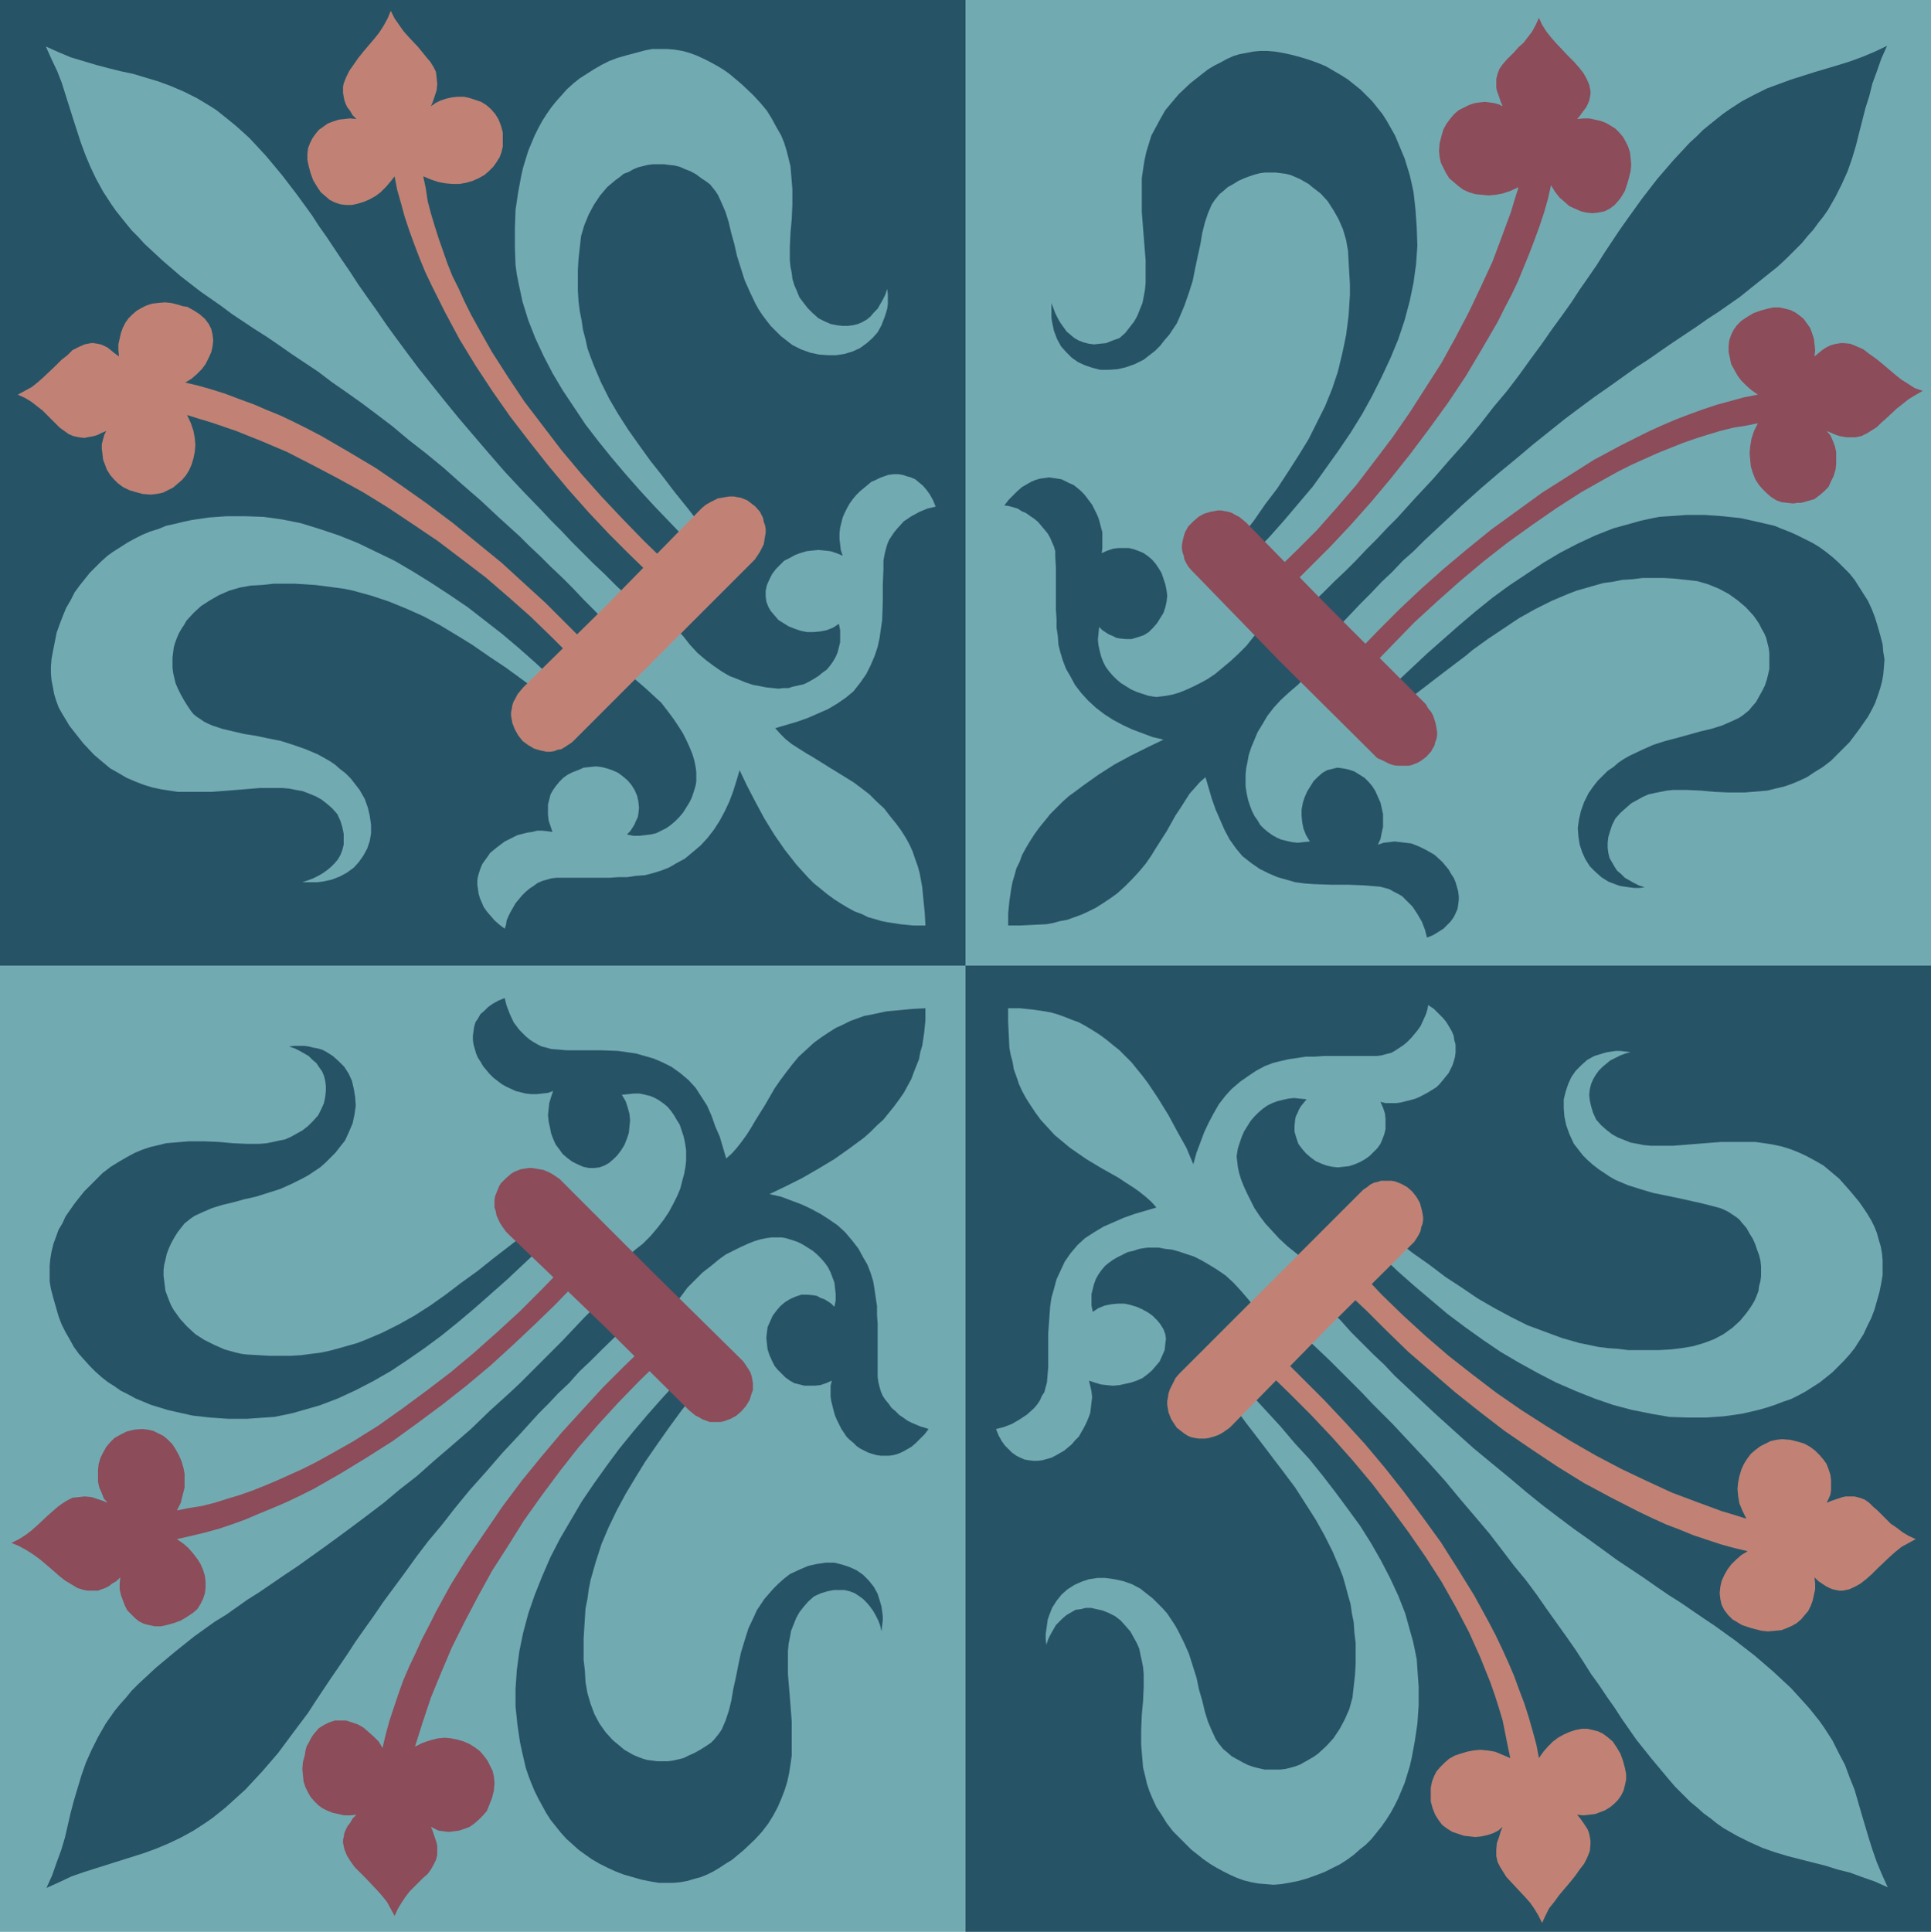 <?xml version="1.0" encoding="UTF-8" standalone="no"?>
<svg
   version="1.0"
   width="129.724mm"
   height="129.766mm"
   id="svg32"
   sodipodi:docname="Background 717.wmf"
   xmlns:inkscape="http://www.inkscape.org/namespaces/inkscape"
   xmlns:sodipodi="http://sodipodi.sourceforge.net/DTD/sodipodi-0.dtd"
   xmlns="http://www.w3.org/2000/svg"
   xmlns:svg="http://www.w3.org/2000/svg">
  <sodipodi:namedview
     id="namedview32"
     pagecolor="#ffffff"
     bordercolor="#000000"
     borderopacity="0.25"
     inkscape:showpageshadow="2"
     inkscape:pageopacity="0.0"
     inkscape:pagecheckerboard="0"
     inkscape:deskcolor="#d1d1d1"
     inkscape:document-units="mm" />
  <defs
     id="defs1">
    <pattern
       id="WMFhbasepattern"
       patternUnits="userSpaceOnUse"
       width="6"
       height="6"
       x="0"
       y="0" />
  </defs>
  <path
     style="fill:#265466;fill-opacity:1;fill-rule:evenodd;stroke:none"
     d="M 0,0 H 245.147 V 245.147 H 0 Z"
     id="path1" />
  <path
     style="fill:#72aab2;fill-opacity:1;fill-rule:evenodd;stroke:none"
     d="m 154.005,158.206 -2.909,-3.07 -2.909,-2.909 -2.747,-2.909 -2.747,-2.747 -2.909,-2.747 -2.586,-2.586 -2.747,-2.586 -2.424,-2.424 -5.171,-4.686 -4.848,-4.525 -4.848,-4.202 -4.525,-4.04 -4.525,-3.717 -4.363,-3.394 -4.04,-3.394 -4.04,-3.07 -3.878,-2.909 L 87.91,99.545 84.194,96.96 80.8,94.374 77.406,92.112 74.013,89.849 70.781,87.587 67.71,85.486 64.64,83.547 61.731,81.608 58.822,79.669 56.237,77.73 50.904,74.013 45.894,70.134 41.208,66.094 38.946,63.994 36.683,61.893 35.067,60.115 33.451,58.499 31.997,56.722 30.704,55.106 29.411,53.49 28.28,51.874 26.179,48.642 24.402,45.41 22.947,42.339 21.654,39.269 20.523,36.198 18.584,30.219 16.645,24.078 15.675,21.008 14.544,18.099 l -1.454,-3.07 -1.454,-3.232 3.232,1.454 3.07,1.293 3.232,0.97 3.232,0.97 3.07,0.808 3.232,0.808 3.07,0.646 3.232,0.97 3.232,0.97 3.07,1.131 3.394,1.454 3.232,1.616 3.232,1.939 1.778,1.131 1.616,1.293 1.616,1.293 1.778,1.454 1.616,1.454 1.778,1.616 2.101,2.262 2.101,2.262 4.04,4.848 3.717,4.848 3.878,5.333 1.778,2.747 1.939,2.747 1.939,2.909 1.939,2.909 2.101,3.07 2.101,3.232 2.262,3.232 2.424,3.394 2.424,3.555 2.586,3.555 2.747,3.717 2.909,3.878 3.232,4.04 3.232,4.04 3.555,4.363 3.717,4.363 3.878,4.525 4.202,4.848 4.525,4.848 4.848,5.01 2.424,2.586 2.586,2.586 2.586,2.747 2.747,2.747 2.747,2.747 2.909,2.747 2.909,2.909 3.07,2.909 0.485,0.646 0.162,0.808 0.162,0.646 v 0.808 l -0.162,0.646 -0.323,0.808 -0.323,0.646 -0.323,0.646 -0.646,0.485 -0.485,0.485 -0.646,0.323 -0.646,0.323 h -0.646 -0.808 l -0.646,-0.162 z"
     id="path2" />
  <path
     style="fill:#72aab2;fill-opacity:1;fill-rule:evenodd;stroke:none"
     d="m 139.945,171.942 -4.04,-3.717 -4.202,-3.717 -4.202,-3.555 -4.363,-3.394 -4.363,-3.394 -4.525,-3.07 -4.686,-3.07 -4.686,-2.909 -4.686,-2.747 -4.686,-2.262 -4.686,-2.262 -4.848,-1.939 -4.848,-1.616 -4.686,-1.454 -4.848,-0.97 -4.686,-0.646 -4.686,-0.162 h -4.686 l -4.525,0.323 -4.363,0.646 -2.262,0.485 -1.939,0.485 -2.262,0.485 -1.939,0.808 -2.101,0.646 -1.939,0.808 -1.939,0.97 -1.778,0.97 -1.778,1.131 -1.778,1.131 -1.616,1.131 -1.616,1.454 -1.454,1.454 -1.454,1.454 -1.293,1.616 -1.293,1.616 -1.293,1.778 -0.97,1.939 -1.131,1.939 -0.808,1.939 -0.808,2.101 -0.808,2.262 -0.485,2.424 -0.485,2.424 -0.323,1.778 -0.162,1.939 v 1.778 l 0.162,1.778 0.323,1.616 0.323,1.778 0.485,1.616 0.646,1.778 0.808,1.454 0.97,1.616 0.97,1.616 1.131,1.454 2.424,3.07 2.747,2.909 2.101,1.778 1.939,1.616 2.262,1.293 1.939,1.131 2.262,0.97 2.101,0.808 2.101,0.646 2.262,0.485 2.101,0.323 2.101,0.323 h 4.363 4.363 l 4.202,-0.323 4.04,-0.323 3.878,-0.323 h 3.878 1.939 l 1.778,0.162 1.616,0.323 1.778,0.323 1.616,0.646 1.616,0.646 1.454,0.808 1.454,1.131 1.293,1.131 1.293,1.454 0.808,1.778 0.485,1.616 0.323,1.616 v 1.454 1.293 l -0.323,1.293 -0.485,1.293 -0.646,1.131 -0.808,0.97 -0.97,0.97 -0.97,0.808 -1.131,0.808 -1.131,0.646 -1.293,0.646 -1.293,0.485 -1.454,0.485 h 1.454 1.293 1.131 l 1.293,-0.162 2.262,-0.485 2.101,-0.808 1.778,-0.97 1.778,-1.293 1.293,-1.454 1.131,-1.616 0.97,-1.778 0.646,-1.939 0.323,-1.939 v -2.101 l -0.323,-2.262 -0.485,-2.101 -0.808,-2.262 -1.293,-2.262 -1.131,-1.454 -1.131,-1.454 -1.293,-1.293 -1.454,-1.131 -1.293,-1.131 -1.454,-0.97 -1.454,-0.808 -1.454,-0.808 -3.07,-1.293 -3.232,-1.131 -3.07,-0.97 -3.232,-0.646 -3.07,-0.646 -3.07,-0.485 -2.747,-0.646 -2.747,-0.646 -2.424,-0.808 -1.131,-0.485 -0.97,-0.485 -0.97,-0.646 -0.97,-0.646 -0.808,-0.646 -0.646,-0.808 -0.97,-1.454 -0.808,-1.293 -0.808,-1.454 -0.646,-1.293 -0.646,-1.454 -0.323,-1.293 -0.323,-1.454 -0.162,-1.293 v -1.293 -1.293 l 0.162,-1.293 0.162,-1.293 0.323,-1.131 0.485,-1.293 0.485,-1.131 0.646,-1.131 0.646,-0.97 0.646,-1.131 1.778,-1.939 1.939,-1.778 2.262,-1.454 2.262,-1.293 2.586,-1.131 2.747,-0.808 2.747,-0.485 2.909,-0.162 2.909,-0.323 h 2.747 2.586 l 2.586,0.162 2.586,0.162 2.586,0.323 2.424,0.323 2.424,0.323 2.262,0.485 4.686,1.293 4.363,1.454 4.363,1.778 4.363,1.939 4.202,2.262 4.04,2.424 4.202,2.586 4.202,2.909 4.363,2.909 4.202,3.07 4.363,3.232 0.808,0.485 0.646,0.323 0.646,0.323 0.646,0.162 h 0.485 0.485 l 0.485,-0.162 0.323,-0.323 0.323,-0.485 v -0.323 -0.485 -0.646 l -0.323,-0.646 -0.323,-0.646 -0.485,-0.808 z"
     id="path3" />
  <path
     style="fill:#72aab2;fill-opacity:1;fill-rule:evenodd;stroke:none"
     d="m 173.72,136.39 -7.595,-7.918 -3.717,-4.04 -3.555,-4.04 -3.555,-4.202 -3.394,-4.202 -3.232,-4.202 -2.909,-4.363 -2.909,-4.363 -2.586,-4.363 -2.262,-4.363 -2.101,-4.525 -1.778,-4.525 -1.454,-4.686 -0.485,-2.262 -0.485,-2.262 -0.485,-2.424 -0.323,-2.424 -0.162,-4.525 v -4.686 l 0.162,-4.686 0.646,-4.363 0.808,-4.363 0.485,-2.101 0.646,-2.101 0.646,-2.101 0.808,-1.939 0.808,-1.939 0.97,-1.939 0.97,-1.778 1.131,-1.778 1.131,-1.616 1.293,-1.616 1.454,-1.616 1.293,-1.454 1.616,-1.454 1.616,-1.293 1.778,-1.131 1.778,-1.131 1.939,-1.131 1.939,-0.97 2.101,-0.808 2.262,-0.646 2.424,-0.646 2.424,-0.646 1.778,-0.323 h 1.939 1.939 l 1.778,0.162 1.939,0.323 1.778,0.485 1.778,0.646 1.778,0.808 1.616,0.808 1.778,0.97 1.616,0.97 1.616,1.131 3.07,2.586 2.909,2.747 1.939,2.101 1.616,1.939 1.293,2.101 1.131,2.101 1.131,1.939 0.808,1.939 0.646,2.101 0.485,1.939 0.485,1.939 0.162,1.939 0.162,1.939 0.162,1.939 v 3.878 l -0.162,3.717 -0.323,3.555 -0.162,3.555 v 3.394 l 0.162,1.616 0.323,1.616 0.162,1.454 0.485,1.616 0.646,1.454 0.646,1.616 0.97,1.293 1.131,1.454 1.293,1.293 1.454,1.293 1.616,0.808 1.454,0.646 1.616,0.323 1.454,0.162 h 1.293 l 1.293,-0.162 1.293,-0.323 1.131,-0.485 1.131,-0.646 0.97,-0.808 0.808,-0.97 0.97,-0.97 0.646,-1.131 0.646,-1.131 0.646,-1.293 0.485,-1.454 0.162,1.293 v 1.293 1.293 l -0.162,1.131 -0.323,1.131 -0.323,0.97 -0.808,2.101 -0.97,1.778 -1.293,1.454 -1.454,1.293 -1.778,1.293 -1.778,0.808 -2.101,0.646 -2.101,0.323 h -2.101 l -2.262,-0.162 -2.262,-0.485 -2.262,-0.808 -2.262,-1.131 -1.454,-1.131 -1.454,-1.131 -1.293,-1.293 -1.293,-1.293 -1.131,-1.454 -0.97,-1.293 -0.97,-1.454 -0.808,-1.454 -1.454,-3.07 -1.293,-2.909 -0.97,-3.07 -0.97,-3.07 -0.646,-2.909 -0.808,-2.909 -0.646,-2.747 -0.808,-2.586 -0.97,-2.262 -0.97,-2.101 -0.646,-0.97 -0.646,-0.808 -0.646,-0.808 -0.808,-0.646 -1.454,-0.97 -1.293,-0.97 -1.454,-0.808 -1.293,-0.485 -1.454,-0.646 -1.293,-0.323 -1.454,-0.162 -1.293,-0.162 h -1.454 -1.293 l -1.293,0.162 -1.293,0.323 -1.293,0.323 -1.131,0.485 -1.131,0.646 -1.293,0.485 -0.97,0.808 -1.131,0.808 -2.101,1.778 -1.778,2.101 -1.616,2.424 -1.293,2.424 -1.131,2.747 -0.808,2.747 -0.162,1.454 -0.162,1.454 -0.323,2.909 -0.162,2.747 v 2.747 2.586 l 0.162,2.586 0.323,2.586 0.485,2.424 0.323,2.262 0.646,2.424 0.485,2.262 0.808,2.262 0.808,2.101 1.778,4.202 2.101,4.202 2.262,3.878 2.586,4.04 2.747,3.878 2.909,4.04 3.07,3.878 3.07,4.04 3.394,4.202 3.232,4.202 0.485,0.646 0.323,0.808 0.162,0.646 0.162,0.646 v 0.485 l -0.162,0.646 -0.162,0.323 -0.323,0.485 -0.323,0.162 -0.485,0.162 -0.485,0.162 -0.485,-0.162 -0.808,-0.162 -0.646,-0.485 -0.646,-0.485 z"
     id="path4" />
  <path
     style="fill:#72aab2;fill-opacity:1;fill-rule:evenodd;stroke:none"
     d="m 159.499,159.984 -0.646,0.808 -0.646,0.808 -0.485,0.808 -0.323,0.808 -0.323,0.808 v 0.808 0.97 0.808 l 0.323,0.646 0.162,0.808 0.485,0.808 0.485,0.808 0.646,0.808 0.646,0.808 1.778,1.454 2.262,1.939 2.101,1.939 1.939,1.778 1.616,2.101 1.454,1.939 1.293,1.939 1.131,1.778 0.97,1.939 0.808,1.778 0.646,1.616 0.485,1.616 0.323,1.616 0.162,1.293 v 1.293 1.131 l -0.162,0.97 -0.485,1.616 -0.485,1.454 -0.646,1.293 -0.808,1.293 -0.808,1.293 -0.97,1.131 -0.97,0.97 -1.131,0.97 -1.131,0.808 -1.293,0.646 -1.293,0.646 -1.454,0.323 -1.293,0.162 -1.454,0.162 h -1.616 l -1.616,-0.323 0.808,-0.808 0.646,-0.97 0.485,-0.808 0.323,-0.808 0.485,-0.97 0.162,-0.808 0.162,-1.616 -0.162,-1.616 -0.323,-1.454 -0.646,-1.454 -0.808,-1.293 -0.97,-1.131 -1.131,-0.97 -1.293,-0.97 -1.454,-0.646 -1.454,-0.485 -1.293,-0.323 -1.454,-0.162 -1.454,0.162 -1.616,0.162 -1.454,0.646 -1.293,0.485 -1.293,0.646 -1.131,0.808 -0.97,0.97 -0.808,0.97 -0.808,1.131 -0.646,1.131 -0.323,1.293 -0.323,1.293 v 1.293 1.293 l 0.162,1.454 0.485,1.454 0.485,1.454 -1.131,-0.162 -1.454,-0.162 h -1.293 l -1.293,0.323 -1.131,0.162 -1.293,0.323 -1.293,0.323 -0.97,0.485 -2.262,1.131 -1.939,1.454 -1.778,1.454 -0.646,0.97 -1.293,1.778 -0.485,1.131 -0.323,0.97 -0.323,1.131 -0.162,0.97 v 1.131 l 0.162,1.131 0.162,1.131 0.323,1.131 0.485,1.131 0.485,1.131 0.808,1.131 0.97,1.131 0.97,1.131 1.293,1.131 1.293,0.97 0.323,-0.97 0.162,-1.131 0.485,-1.131 0.485,-0.97 0.646,-1.131 0.646,-1.131 0.808,-0.97 0.808,-0.97 0.97,-0.97 0.97,-0.808 0.97,-0.646 1.131,-0.808 1.131,-0.485 1.131,-0.323 1.131,-0.323 1.293,-0.162 h 2.909 2.909 7.757 l 2.262,-0.162 h 2.262 l 2.101,-0.323 2.262,-0.162 1.939,-0.485 2.101,-0.646 2.101,-0.808 1.939,-1.131 2.101,-1.131 1.939,-1.616 2.101,-1.778 1.778,-1.939 1.616,-2.101 1.454,-2.262 1.293,-2.424 1.131,-2.424 0.97,-2.586 0.808,-2.586 0.808,-2.747 1.939,4.04 2.101,4.04 2.262,4.202 2.586,4.202 2.586,3.717 2.909,3.717 1.454,1.616 1.616,1.778 1.454,1.454 1.616,1.293 1.778,1.454 1.778,1.293 1.778,1.131 1.616,0.97 1.778,0.97 1.778,0.646 1.616,0.808 1.778,0.485 1.616,0.485 1.616,0.323 3.232,0.485 3.232,0.323 h 3.07 l -0.162,-3.07 -0.323,-3.232 -0.323,-3.394 -0.646,-3.555 -0.485,-1.778 -0.646,-1.778 -0.646,-1.939 -0.808,-1.778 -0.97,-1.778 -1.131,-1.778 -1.293,-1.778 -1.454,-1.778 -1.616,-2.101 -1.939,-1.778 -1.778,-1.778 -2.101,-1.616 -1.939,-1.454 -2.101,-1.293 -4.202,-2.586 -3.878,-2.424 -1.939,-1.131 -1.778,-1.131 -1.778,-1.131 -1.616,-1.293 -1.293,-1.293 -1.293,-1.454 5.494,-1.616 2.747,-0.97 2.586,-1.131 2.586,-1.131 2.424,-1.454 2.101,-1.454 1.939,-1.616 1.778,-2.262 1.454,-2.101 1.131,-2.262 0.97,-2.262 0.808,-2.424 0.485,-2.262 0.323,-2.262 0.323,-2.262 0.162,-4.525 v -4.363 l 0.162,-4.04 v -2.101 l 0.323,-1.778 0.323,-1.293 0.323,-1.131 0.485,-1.131 0.646,-0.97 0.646,-0.97 0.808,-0.97 1.616,-1.778 1.939,-1.293 2.101,-1.131 1.939,-0.808 2.101,-0.485 -0.646,-1.616 -0.808,-1.454 -0.808,-1.131 -0.97,-1.131 -0.97,-0.808 -0.97,-0.808 -1.131,-0.485 -1.131,-0.323 -0.97,-0.323 -1.131,-0.162 h -1.131 l -1.293,0.162 -0.97,0.323 -1.293,0.485 -0.97,0.485 -1.131,0.485 -0.97,0.808 -0.97,0.808 -0.97,0.808 -0.97,0.97 -0.808,0.97 -0.808,1.131 -0.646,1.131 -0.646,1.293 -0.485,1.131 -0.323,1.293 -0.323,1.293 -0.162,1.454 v 1.454 l 0.162,1.293 0.162,1.454 0.485,1.454 -1.616,-0.646 -1.454,-0.485 -1.454,-0.162 -1.616,-0.162 -1.616,0.162 -1.454,0.162 -1.616,0.485 -1.293,0.485 -1.454,0.808 -1.293,0.646 -1.131,1.131 -0.97,0.97 -0.97,1.293 -0.646,1.293 -0.646,1.454 -0.323,1.454 v 1.454 l 0.162,1.293 0.485,1.293 0.646,1.131 0.97,1.131 0.97,1.131 1.293,0.808 1.293,0.808 1.616,0.646 1.454,0.485 1.616,0.323 h 1.616 l 1.778,-0.162 1.616,-0.323 1.616,-0.646 1.454,-0.97 0.323,1.616 v 1.454 1.616 l -0.323,1.293 -0.323,1.293 -0.485,1.131 -0.646,1.131 -0.808,1.131 -0.808,0.97 -1.131,0.808 -0.97,0.808 -1.293,0.808 -1.131,0.646 -1.293,0.646 -1.454,0.323 -1.454,0.323 -0.97,0.323 h -1.293 l -1.293,0.162 -1.454,-0.162 -1.616,-0.162 -1.616,-0.323 -1.778,-0.323 -1.939,-0.646 -1.939,-0.808 -2.101,-0.808 -1.939,-1.131 -2.101,-1.454 -1.939,-1.454 -2.101,-1.778 -1.939,-2.101 -1.778,-2.262 -0.808,-0.808 -0.808,-0.808 -0.808,-0.646 -0.808,-0.646 -0.808,-0.485 -0.97,-0.323 -0.808,-0.323 -1.939,-0.323 h -0.808 l -0.97,0.323 -0.808,0.162 -0.97,0.485 -0.808,0.485 -0.97,0.646 z"
     id="path5" />
  <path
     style="fill:#c18275;fill-opacity:1;fill-rule:evenodd;stroke:none"
     d="m 148.833,163.377 -5.01,-5.01 -5.171,-5.171 -5.656,-5.171 -5.656,-5.171 -6.141,-5.01 -6.141,-5.01 -6.464,-4.848 -6.626,-4.686 -6.626,-4.525 -6.787,-4.04 -6.949,-4.04 -3.394,-1.778 -3.555,-1.778 -3.394,-1.616 -3.555,-1.454 -3.394,-1.454 -3.555,-1.293 -3.394,-1.293 -3.555,-1.131 -3.394,-0.97 -3.394,-0.808 1.616,-0.97 1.293,-1.131 1.293,-1.293 0.97,-1.293 0.808,-1.616 0.646,-1.454 0.323,-1.454 0.162,-1.454 -0.162,-1.454 -0.323,-1.454 -0.646,-1.293 -0.97,-1.293 -1.293,-1.131 -1.454,-0.97 -1.778,-0.97 -1.131,-0.162 -0.97,-0.323 -1.939,-0.485 -1.616,-0.162 -1.778,0.162 -1.454,0.162 -1.454,0.485 -1.293,0.646 -1.131,0.646 -1.131,0.97 -0.97,0.97 -0.808,1.131 -0.646,1.293 -0.485,1.293 -0.323,1.454 -0.323,1.454 V 88.88 l 0.162,1.616 -1.131,-0.808 -0.97,-0.808 -0.808,-0.646 -0.97,-0.485 -0.808,-0.323 -0.808,-0.162 -0.97,-0.162 h -0.646 l -0.808,0.162 -0.808,0.162 -1.454,0.646 -1.616,0.808 -1.293,1.293 -1.454,1.131 -1.454,1.454 -3.07,2.909 -1.454,1.293 -1.616,1.293 -1.778,0.97 -1.778,0.97 1.778,0.808 1.616,0.97 1.454,1.131 1.454,1.131 1.131,1.131 1.131,1.131 1.131,1.131 0.97,0.97 1.131,0.808 1.131,0.808 1.131,0.485 1.454,0.323 1.454,0.162 0.646,-0.162 0.97,-0.162 0.808,-0.162 0.97,-0.323 0.97,-0.485 1.131,-0.485 -0.485,0.97 -0.323,1.131 -0.323,1.293 v 1.131 l 0.162,1.293 0.162,1.454 0.485,1.293 0.485,1.293 0.808,1.293 0.97,1.131 0.97,0.97 1.293,0.97 1.616,0.808 1.616,0.485 1.778,0.485 2.101,0.162 1.454,-0.162 1.616,-0.323 1.293,-0.646 1.293,-0.646 1.131,-0.97 1.131,-0.97 0.97,-1.131 0.808,-1.293 0.646,-1.454 0.485,-1.616 0.323,-1.616 0.162,-1.778 -0.162,-1.778 -0.323,-1.778 -0.646,-1.939 -0.97,-2.101 3.07,0.97 3.232,0.97 6.141,2.101 6.464,2.586 6.464,2.747 6.302,3.232 6.464,3.394 6.464,3.555 6.302,3.878 6.302,4.202 6.464,4.363 5.979,4.525 6.141,4.686 5.818,5.01 5.656,5.01 5.494,5.333 5.333,5.333 0.646,0.485 0.485,0.323 0.485,0.162 h 0.646 l 0.323,-0.162 0.485,-0.162 0.323,-0.323 0.485,-0.323 0.162,-0.485 0.162,-0.323 0.162,-0.485 v -0.646 l -0.162,-0.485 -0.162,-0.485 -0.485,-0.485 z"
     id="path6" />
  <path
     style="fill:#c18275;fill-opacity:1;fill-rule:evenodd;stroke:none"
     d="m 164.832,145.601 -5.01,-4.848 -5.171,-5.171 -5.171,-5.494 -5.171,-5.818 -5.01,-5.979 -4.848,-6.141 -4.848,-6.302 -4.525,-6.464 -4.363,-6.626 -4.04,-6.626 -3.717,-6.949 -3.394,-6.787 -1.616,-3.394 -1.454,-3.555 -1.293,-3.394 -1.293,-3.555 -1.131,-3.394 -0.97,-3.555 -0.97,-3.394 -0.646,-3.394 -1.131,1.454 -1.131,1.293 -1.293,1.293 -1.293,0.97 -1.454,0.808 -1.454,0.646 -1.616,0.485 -1.454,0.323 h -1.454 l -1.454,-0.162 -1.454,-0.485 -1.293,-0.646 -1.131,-0.97 -1.131,-0.97 -0.97,-1.454 -0.97,-1.616 -0.646,-1.778 -0.485,-1.778 -0.323,-1.616 v -1.454 l 0.162,-1.454 0.485,-1.293 0.646,-1.293 0.808,-1.131 0.808,-0.97 1.131,-0.808 1.131,-0.808 1.293,-0.485 1.454,-0.485 1.454,-0.162 1.454,-0.162 1.616,0.162 -0.97,-0.97 -0.646,-1.131 -0.646,-0.808 -0.485,-0.97 -0.323,-0.97 -0.162,-0.808 -0.162,-0.97 v -0.808 -0.808 l 0.162,-0.808 0.646,-1.616 0.808,-1.616 1.131,-1.616 1.131,-1.616 1.293,-1.616 2.747,-3.232 1.293,-1.616 1.131,-1.778 0.97,-1.778 0.808,-1.939 0.97,1.939 1.131,1.616 1.131,1.616 1.293,1.454 2.424,2.586 2.101,2.586 0.97,1.131 0.808,1.293 0.646,1.293 0.162,1.454 0.162,1.616 -0.162,1.616 -0.323,0.97 -0.323,0.97 -0.323,0.97 -0.485,1.131 1.131,-0.808 1.293,-0.646 1.454,-0.485 1.454,-0.323 1.454,-0.162 h 1.616 l 1.454,0.323 1.454,0.485 1.454,0.485 1.293,0.808 1.131,0.97 1.131,1.293 0.808,1.293 0.646,1.616 0.485,1.778 v 0.97 1.131 1.454 l -0.323,1.454 -0.485,1.293 -0.808,1.293 -0.808,1.131 -1.131,1.131 -1.131,0.97 -1.454,0.808 -1.454,0.646 -1.616,0.485 -1.778,0.323 h -1.778 l -1.778,-0.162 -1.778,-0.323 -1.939,-0.646 -1.939,-0.808 0.646,3.07 0.485,3.232 0.808,3.07 0.97,3.232 0.97,3.07 1.131,3.232 1.131,3.232 1.293,3.232 1.616,3.232 1.454,3.232 1.616,3.232 1.778,3.232 3.555,6.302 4.04,6.302 4.202,6.302 4.686,6.141 4.686,6.141 5.01,5.979 5.171,5.818 5.333,5.656 5.333,5.494 5.494,5.333 0.485,0.485 0.323,0.485 0.162,0.485 v 0.485 0.323 l -0.162,0.485 -0.323,0.323 -0.646,0.646 -0.485,0.162 -0.485,0.162 h -0.646 l -0.485,-0.162 h -0.646 l -0.485,-0.323 z"
     id="path7" />
  <path
     style="fill:#c18275;fill-opacity:1;fill-rule:evenodd;stroke:none"
     d="m 167.741,165.963 -21.654,21.654 -0.808,0.808 -0.97,0.646 -0.97,0.646 -0.808,0.485 -0.97,0.162 -0.808,0.323 -0.97,0.162 h -0.97 l -0.808,-0.162 -0.808,-0.162 -1.616,-0.485 -1.616,-0.97 -1.293,-0.97 -1.131,-1.454 -0.808,-1.454 -0.646,-1.616 -0.162,-0.97 -0.162,-0.808 v -0.97 l 0.162,-0.808 0.162,-0.97 0.323,-0.97 0.485,-0.808 0.485,-0.97 0.646,-0.808 0.808,-0.97 21.008,-20.685 23.432,-23.917 0.97,-0.97 0.97,-0.808 1.131,-0.646 0.97,-0.485 0.97,-0.485 0.97,-0.162 0.97,-0.162 0.97,-0.162 h 1.131 l 0.808,0.162 0.97,0.162 0.808,0.323 0.808,0.323 0.646,0.485 1.454,1.131 1.131,1.293 0.808,1.616 0.162,0.97 0.323,0.808 0.162,0.97 v 0.97 l -0.162,0.97 -0.162,0.97 -0.162,0.97 -0.485,0.97 -0.485,0.97 -0.646,0.97 -0.646,0.97 -0.97,0.97 z"
     id="path8" />
  <path
     style="fill:#265466;fill-opacity:1;fill-rule:evenodd;stroke:none"
     d="M 245.147,245.147 H 490.294 V 490.455 H 245.147 Z"
     id="path9" />
  <path
     style="fill:#72aab2;fill-opacity:1;fill-rule:evenodd;stroke:none"
     d="m 337.259,332.249 3.07,2.909 2.747,3.07 5.656,5.656 2.747,2.586 2.586,2.747 5.333,5.01 5.01,4.686 5.01,4.525 4.686,4.202 4.686,3.878 4.525,3.717 4.202,3.555 4.202,3.394 4.04,3.07 3.878,2.909 3.878,2.747 3.555,2.586 3.555,2.586 3.394,2.262 3.394,2.262 3.232,2.262 3.07,2.101 3.07,1.939 5.656,3.878 2.909,1.939 5.171,3.717 5.01,3.878 4.686,4.04 2.262,2.101 2.262,2.101 1.616,1.778 1.616,1.778 1.454,1.616 1.293,1.616 1.293,1.616 1.131,1.616 2.101,3.232 1.616,3.232 1.616,3.07 1.131,3.07 1.293,3.232 1.778,6.141 1.778,5.979 0.97,3.07 1.131,3.232 1.293,3.07 1.454,3.232 -3.232,-1.454 -3.232,-1.131 -3.07,-1.131 -3.232,-0.808 -3.07,-0.97 -3.232,-0.808 -6.302,-1.616 -3.232,-0.97 -3.232,-1.131 -3.232,-1.454 -3.232,-1.616 -3.394,-1.939 -1.616,-1.131 -1.616,-1.293 -1.778,-1.293 -1.616,-1.454 -1.778,-1.454 -1.616,-1.616 -2.262,-2.262 -1.939,-2.262 -4.04,-4.848 -3.878,-4.848 -3.717,-5.333 -1.778,-2.747 -1.939,-2.747 -1.939,-2.909 -2.101,-2.909 -1.939,-3.07 -2.101,-3.232 -2.262,-3.232 -2.424,-3.394 -2.424,-3.394 -2.586,-3.717 -2.747,-3.717 -3.07,-3.717 -3.07,-4.04 -3.232,-4.202 -3.555,-4.202 -3.717,-4.363 -3.878,-4.686 -4.202,-4.686 -4.525,-4.848 -4.686,-5.01 -2.586,-2.586 -2.586,-2.586 -2.586,-2.747 -2.747,-2.747 -2.747,-2.747 -2.747,-2.747 -3.07,-2.909 -3.07,-2.909 -0.323,-0.646 -0.323,-0.808 -0.162,-0.646 0.162,-0.808 0.162,-0.808 0.323,-0.808 0.323,-0.808 0.485,-0.646 0.485,-0.646 0.646,-0.485 0.646,-0.323 0.646,-0.323 0.808,-0.162 h 0.646 l 0.646,0.162 z"
     id="path10" />
  <path
     style="fill:#72aab2;fill-opacity:1;fill-rule:evenodd;stroke:none"
     d="m 350.995,318.998 3.878,3.717 4.202,3.717 4.202,3.555 4.202,3.555 4.525,3.394 4.525,3.232 4.525,3.07 4.686,2.747 4.686,2.586 4.686,2.424 4.848,2.101 4.848,1.939 4.686,1.616 4.848,1.293 4.848,0.97 4.686,0.808 4.686,0.162 h 4.686 l 4.525,-0.323 4.525,-0.646 2.101,-0.485 2.101,-0.485 2.262,-0.646 1.939,-0.646 2.101,-0.808 1.939,-0.646 1.939,-0.97 1.778,-0.97 3.555,-2.262 1.616,-1.293 1.616,-1.293 1.454,-1.454 1.454,-1.454 1.454,-1.616 1.293,-1.616 1.131,-1.778 1.131,-1.778 0.97,-2.101 0.97,-1.939 0.808,-2.101 0.646,-2.262 0.646,-2.262 0.485,-2.424 0.323,-1.939 v -1.778 -1.939 l -0.162,-1.778 -0.323,-1.778 -0.485,-1.616 -0.485,-1.778 -0.646,-1.616 -0.808,-1.616 -0.97,-1.616 -0.97,-1.454 -1.131,-1.616 -2.424,-2.909 -2.586,-2.909 -2.101,-1.778 -1.939,-1.616 -2.262,-1.293 -2.101,-1.131 -2.101,-0.97 -2.101,-0.808 -2.101,-0.646 -2.262,-0.485 -2.101,-0.323 -2.262,-0.323 h -4.363 -4.202 l -4.202,0.323 -4.04,0.323 -4.04,0.323 h -3.717 -1.939 l -1.778,-0.162 -1.616,-0.323 -1.778,-0.323 -1.616,-0.646 -1.616,-0.646 -1.454,-0.808 -1.454,-1.131 -1.293,-1.131 -1.293,-1.454 -0.808,-1.778 -0.485,-1.616 -0.323,-1.454 -0.162,-1.454 0.162,-1.454 0.323,-1.293 0.485,-1.131 0.646,-1.131 0.808,-1.131 0.97,-0.97 0.97,-0.808 0.97,-0.808 1.293,-0.646 1.293,-0.646 1.293,-0.485 1.293,-0.323 -1.293,-0.162 -1.293,-0.162 h -1.131 l -1.131,0.162 -1.131,0.162 -1.131,0.323 -2.101,0.646 -1.778,0.97 -1.454,1.293 -1.454,1.454 -1.131,1.616 -0.808,1.778 -0.646,1.939 -0.485,1.939 v 2.262 l 0.162,2.101 0.485,2.262 0.808,2.262 1.131,2.424 1.131,1.454 1.131,1.454 1.293,1.293 1.293,1.131 1.454,1.131 1.454,0.97 1.454,0.97 1.454,0.808 3.07,1.293 3.07,0.97 3.232,0.97 6.302,1.293 2.909,0.646 2.909,0.646 2.586,0.646 2.424,0.646 1.131,0.485 0.97,0.485 0.97,0.646 0.97,0.646 0.808,0.646 0.646,0.808 1.131,1.293 0.808,1.454 0.808,1.293 0.646,1.454 0.485,1.454 0.485,1.293 0.323,1.293 0.162,1.454 v 1.293 1.293 l -0.162,1.293 -0.323,1.131 -0.162,1.293 -0.485,1.293 -0.485,1.131 -0.646,1.131 -0.646,0.97 -0.808,1.131 -1.616,1.939 -1.939,1.778 -2.262,1.616 -2.424,1.293 -2.586,0.97 -2.747,0.808 -2.909,0.485 -2.747,0.323 -2.909,0.162 h -2.747 -2.586 -2.586 l -2.586,-0.323 -2.424,-0.162 -2.586,-0.323 -2.262,-0.485 -2.424,-0.485 -4.525,-1.293 -4.363,-1.616 -4.363,-1.616 -4.202,-2.101 -4.202,-2.262 -4.202,-2.424 -4.04,-2.747 -4.202,-2.747 -4.04,-3.07 -4.363,-3.07 -4.202,-3.394 -0.808,-0.485 -0.646,-0.323 -0.646,-0.323 -0.646,-0.162 h -0.646 l -0.485,0.162 -0.485,0.323 -0.485,0.162 -0.162,0.485 -0.162,0.485 -0.162,0.485 v 0.646 l 0.323,0.646 0.323,0.808 0.485,0.646 z"
     id="path11" />
  <path
     style="fill:#72aab2;fill-opacity:1;fill-rule:evenodd;stroke:none"
     d="m 317.705,354.065 7.434,8.08 3.555,4.202 3.717,4.04 3.394,4.202 3.232,4.202 3.232,4.363 3.07,4.202 2.747,4.363 2.586,4.525 2.262,4.363 2.101,4.525 1.778,4.525 1.293,4.686 0.646,2.262 0.485,2.262 0.485,2.424 0.162,2.424 0.323,4.525 v 4.686 l -0.323,4.686 -0.646,4.363 -0.808,4.363 -0.485,2.101 -0.646,2.101 -0.646,2.101 -0.808,1.939 -0.808,1.939 -0.97,1.939 -0.97,1.778 -1.131,1.778 -1.131,1.616 -1.293,1.616 -1.293,1.616 -1.454,1.454 -1.616,1.293 -1.454,1.293 -1.778,1.293 -1.778,1.131 -1.939,0.97 -1.939,0.97 -2.101,0.808 -2.262,0.808 -2.262,0.646 -2.424,0.485 -1.939,0.323 -1.939,0.162 -1.939,-0.162 -1.939,-0.162 -1.778,-0.323 -1.939,-0.485 -1.778,-0.646 -1.778,-0.808 -1.616,-0.808 -1.778,-0.97 -1.616,-0.97 -1.616,-1.131 -3.07,-2.424 -2.747,-2.747 -1.939,-1.939 -1.616,-2.101 -1.293,-2.101 -1.293,-1.939 -0.97,-2.101 -0.808,-1.939 -0.646,-1.939 -0.485,-2.101 -0.485,-1.939 -0.162,-1.939 -0.162,-1.939 -0.162,-1.939 v -3.717 l 0.162,-3.878 0.323,-3.555 0.162,-3.555 v -3.232 l -0.162,-1.778 -0.323,-1.616 -0.323,-1.454 -0.323,-1.616 -0.646,-1.454 -0.808,-1.454 -0.808,-1.454 -1.131,-1.293 -1.293,-1.454 -1.454,-1.131 -1.616,-0.808 -1.616,-0.646 -1.454,-0.323 -1.454,-0.323 h -1.293 l -1.293,0.323 -1.293,0.162 -1.131,0.646 -1.131,0.646 -0.97,0.808 -0.808,0.808 -0.97,0.97 -0.646,1.131 -0.646,1.131 -0.646,1.293 -0.485,1.454 -0.162,-1.454 v -1.293 l 0.162,-1.131 0.162,-1.131 0.162,-1.293 0.323,-0.97 0.808,-2.101 1.131,-1.778 1.293,-1.616 1.454,-1.293 1.778,-1.131 1.778,-0.808 1.939,-0.646 2.101,-0.323 h 2.101 l 2.262,0.323 2.262,0.485 2.262,0.808 2.101,1.131 1.616,1.293 1.454,1.131 1.293,1.293 1.293,1.293 1.131,1.293 0.97,1.454 0.97,1.454 0.808,1.454 1.454,2.909 1.293,2.909 0.97,3.07 0.97,3.07 0.646,3.07 0.808,2.747 0.646,2.747 0.808,2.586 0.97,2.262 0.97,2.101 0.646,0.97 0.646,0.808 0.646,0.808 0.808,0.646 1.293,1.131 1.454,0.808 1.454,0.808 1.293,0.646 1.454,0.485 1.293,0.323 1.454,0.323 h 1.293 1.454 1.293 l 1.293,-0.162 1.293,-0.323 1.131,-0.323 1.293,-0.485 1.131,-0.646 1.131,-0.646 1.131,-0.646 1.131,-0.808 2.101,-1.939 1.778,-1.939 1.616,-2.424 1.293,-2.424 1.131,-2.586 0.808,-2.909 0.162,-1.454 0.162,-1.454 0.323,-2.909 0.162,-2.747 v -2.747 -2.586 l -0.323,-2.586 -0.162,-2.586 -0.485,-2.424 -0.323,-2.262 -0.646,-2.262 -0.646,-2.424 -0.646,-2.262 -0.808,-2.101 -1.778,-4.202 -2.101,-4.202 -2.262,-4.04 -2.586,-4.04 -2.586,-4.04 -2.909,-3.878 -3.07,-4.04 -3.07,-4.04 -3.232,-4.202 -3.232,-4.363 -0.485,-0.808 -0.323,-0.646 -0.162,-0.646 -0.162,-0.646 v -0.485 l 0.162,-0.646 0.162,-0.323 0.323,-0.485 0.323,-0.162 0.485,-0.162 0.485,-0.162 0.646,0.162 0.646,0.162 0.646,0.485 0.808,0.485 z"
     id="path12" />
  <path
     style="fill:#72aab2;fill-opacity:1;fill-rule:evenodd;stroke:none"
     d="m 330.956,331.28 0.808,-0.97 0.646,-0.808 0.646,-0.808 0.323,-0.97 0.323,-0.808 v -0.808 l 0.162,-0.808 -0.162,-0.808 -0.162,-0.808 -0.323,-0.808 -0.485,-0.808 -0.485,-0.808 -0.485,-0.646 -0.808,-0.808 -1.616,-1.454 -2.424,-1.939 -2.101,-1.939 -1.778,-1.939 -1.778,-1.939 -1.454,-1.939 -1.293,-1.939 -0.97,-1.939 -0.97,-1.939 -0.808,-1.778 -0.646,-1.616 -0.485,-1.616 -0.323,-1.454 -0.162,-1.454 -0.162,-1.293 0.162,-1.131 0.162,-0.97 0.485,-1.454 0.485,-1.454 0.646,-1.454 0.808,-1.293 0.808,-1.293 0.97,-1.131 0.97,-0.97 1.131,-0.97 1.131,-0.808 1.293,-0.646 1.293,-0.485 1.293,-0.323 1.454,-0.323 1.454,-0.162 1.616,0.162 1.616,0.162 -0.808,0.97 -0.646,0.808 -0.485,0.808 -0.323,0.808 -0.485,0.97 -0.162,0.808 -0.162,1.616 v 1.454 l 0.485,1.616 0.485,1.454 0.97,1.293 0.97,1.131 1.131,0.97 1.293,0.97 1.454,0.646 1.293,0.485 1.454,0.323 1.454,0.162 1.454,-0.162 1.454,-0.162 1.454,-0.485 1.454,-0.646 1.131,-0.646 1.131,-0.808 0.97,-0.97 0.97,-0.97 0.808,-1.131 0.485,-1.131 0.485,-1.293 0.323,-1.293 v -1.293 -1.293 l -0.162,-1.454 -0.485,-1.454 -0.646,-1.454 1.293,0.323 h 2.747 l 1.131,-0.162 1.293,-0.323 1.293,-0.323 1.131,-0.323 1.131,-0.485 2.101,-1.131 2.101,-1.293 0.808,-0.808 0.808,-0.97 0.646,-0.808 0.808,-0.97 0.485,-0.97 0.485,-0.97 0.323,-0.97 0.323,-1.131 0.162,-1.131 v -0.97 -1.131 l -0.323,-1.131 -0.162,-1.131 -0.485,-1.131 -0.646,-1.131 -0.808,-1.293 -0.808,-0.97 -1.131,-1.131 -1.131,-1.131 -1.454,-0.97 -0.162,0.97 -0.323,1.131 -0.485,1.131 -0.97,2.101 -0.808,1.131 -0.808,0.97 -0.808,0.97 -0.97,0.97 -0.97,0.808 -0.97,0.646 -0.97,0.646 -1.131,0.646 -1.293,0.323 -1.131,0.323 -1.293,0.162 h -2.909 -10.504 l -2.262,0.162 h -2.262 l -2.101,0.323 -2.262,0.323 -2.101,0.485 -1.939,0.485 -2.101,0.808 -2.101,1.131 -1.939,1.293 -2.101,1.454 -2.262,1.939 -1.616,1.778 -1.616,2.101 -1.293,2.262 -1.293,2.424 -1.131,2.424 -0.97,2.586 -0.97,2.586 -0.808,2.909 -1.778,-4.202 -2.262,-4.04 -2.262,-4.202 -2.586,-4.202 -2.586,-3.878 -1.454,-1.939 -1.454,-1.778 -1.293,-1.616 -1.616,-1.616 -1.454,-1.454 -1.616,-1.293 -1.778,-1.454 -1.778,-1.293 -1.778,-1.131 -1.616,-0.97 -1.778,-0.97 -1.778,-0.646 -1.616,-0.646 -1.778,-0.646 -1.616,-0.485 -1.616,-0.323 -3.394,-0.485 -3.07,-0.323 h -3.07 v 3.232 l 0.162,3.394 0.162,3.394 0.323,1.778 0.485,1.778 0.323,1.939 0.646,1.778 0.646,1.939 0.808,1.778 0.97,1.778 1.131,1.778 1.293,1.939 1.293,1.778 1.778,1.939 1.778,1.939 1.939,1.616 1.939,1.616 2.101,1.454 2.101,1.454 4.04,2.424 4.04,2.262 1.939,1.293 1.778,1.131 1.616,1.131 1.616,1.293 1.454,1.293 1.293,1.454 -5.494,1.616 -2.747,0.97 -2.586,1.131 -2.586,1.131 -2.424,1.454 -2.262,1.454 -1.939,1.778 -1.778,2.101 -1.454,2.101 -1.131,2.424 -0.97,2.101 -0.646,2.424 -0.646,2.262 -0.323,2.262 -0.162,2.262 -0.323,4.525 v 4.363 4.202 l -0.162,1.939 -0.162,1.939 -0.323,1.131 -0.323,1.293 -0.646,0.97 -0.485,1.131 -0.646,0.97 -0.808,0.97 -1.778,1.616 -1.939,1.293 -1.939,1.131 -2.101,0.808 -1.939,0.485 0.646,1.616 0.808,1.454 0.808,1.131 0.97,0.97 0.808,0.808 1.131,0.808 0.97,0.485 1.131,0.485 0.97,0.162 1.293,0.162 h 0.97 l 1.293,-0.162 1.131,-0.323 1.131,-0.323 0.97,-0.485 1.131,-0.646 1.131,-0.646 0.97,-0.808 0.97,-0.808 0.808,-0.97 0.97,-0.97 0.646,-1.131 0.646,-1.131 0.646,-1.293 0.485,-1.131 0.485,-1.293 0.162,-1.293 0.162,-1.454 0.162,-1.293 -0.162,-1.454 -0.323,-1.454 -0.323,-1.293 1.454,0.485 1.616,0.485 1.454,0.162 1.616,0.162 1.616,-0.162 1.454,-0.323 1.454,-0.323 1.454,-0.485 1.454,-0.646 1.293,-0.97 1.131,-0.97 0.97,-1.131 0.97,-1.131 0.646,-1.454 0.646,-1.454 0.162,-1.616 0.162,-1.293 -0.162,-1.131 -0.485,-1.293 -0.808,-1.293 -0.808,-0.97 -1.131,-1.131 -1.131,-0.808 -1.454,-0.808 -1.454,-0.646 -1.616,-0.485 -1.454,-0.323 h -1.778 l -1.616,0.162 -1.616,0.323 -1.616,0.646 -1.454,0.97 -0.323,-1.616 v -1.454 -1.454 l 0.323,-1.293 0.323,-1.293 0.485,-1.293 0.646,-1.131 0.808,-1.131 0.808,-0.97 0.97,-0.808 1.131,-0.808 1.131,-0.646 1.293,-0.646 1.293,-0.646 1.454,-0.323 1.454,-0.485 0.97,-0.162 1.131,-0.162 h 1.454 1.454 l 1.616,0.323 1.616,0.162 1.778,0.485 1.939,0.646 1.939,0.646 1.939,0.97 1.939,1.131 2.101,1.293 2.101,1.454 1.939,1.778 1.939,2.101 1.939,2.262 0.646,0.808 0.808,0.808 0.808,0.808 0.97,0.485 0.808,0.485 0.808,0.485 0.97,0.162 0.97,0.323 h 0.808 l 0.97,-0.162 0.97,-0.162 0.808,-0.323 0.97,-0.323 0.808,-0.646 0.97,-0.646 z"
     id="path13" />
  <path
     style="fill:#c18275;fill-opacity:1;fill-rule:evenodd;stroke:none"
     d="m 342.107,327.724 2.262,2.586 2.586,2.424 5.171,5.171 5.494,5.333 5.818,5.01 5.979,5.171 6.302,5.01 6.302,4.848 6.626,4.525 6.787,4.525 6.787,4.202 6.949,3.717 6.949,3.555 3.394,1.616 3.555,1.616 3.394,1.293 3.555,1.454 3.394,1.131 3.394,1.131 3.555,0.97 3.394,0.808 -1.616,0.97 -1.293,1.131 -1.293,1.293 -0.97,1.293 -0.808,1.454 -0.646,1.454 -0.323,1.454 -0.162,1.616 0.162,1.454 0.323,1.454 0.646,1.293 0.97,1.293 1.131,1.131 0.808,0.485 0.808,0.485 0.808,0.485 0.97,0.323 0.97,0.323 1.131,0.323 1.939,0.485 1.616,0.162 1.778,-0.162 1.616,-0.162 1.293,-0.485 1.454,-0.646 1.131,-0.646 1.131,-0.97 0.808,-0.97 0.97,-1.131 0.646,-1.293 0.485,-1.293 0.323,-1.454 0.323,-1.454 v -1.454 l -0.162,-1.616 0.97,0.97 0.97,0.646 0.97,0.646 0.97,0.485 0.808,0.323 0.808,0.162 0.808,0.162 h 0.808 l 0.808,-0.162 0.808,-0.162 1.454,-0.646 1.454,-0.808 1.454,-1.131 1.454,-1.293 1.454,-1.454 3.07,-2.909 1.454,-1.293 1.616,-1.293 1.778,-0.97 1.778,-0.97 -1.778,-0.808 -1.616,-0.97 -1.454,-1.131 -1.454,-0.97 -2.262,-2.262 -1.131,-1.131 -1.131,-0.97 -0.97,-0.97 -1.131,-0.808 -1.293,-0.485 -1.293,-0.323 h -1.454 -0.808 l -0.808,0.162 -0.97,0.323 -0.97,0.323 -0.97,0.323 -1.131,0.485 0.485,-0.97 0.485,-1.131 0.162,-1.131 v -1.293 -1.293 l -0.162,-1.293 -0.485,-1.454 -0.485,-1.293 -0.808,-1.131 -0.97,-1.131 -1.131,-1.131 -1.293,-0.97 -1.454,-0.808 -1.616,-0.485 -1.939,-0.485 -2.101,-0.162 -1.454,0.162 -1.454,0.323 -1.293,0.646 -1.293,0.646 -1.293,0.97 -1.131,0.97 -0.97,1.293 -0.808,1.293 -0.646,1.454 -0.485,1.616 -0.323,1.616 -0.162,1.616 0.162,1.778 0.323,1.939 0.808,1.939 0.97,1.939 -3.07,-0.97 -3.232,-0.97 -6.141,-2.262 -6.464,-2.424 -6.302,-2.909 -6.464,-3.07 -6.464,-3.394 -6.464,-3.717 -6.302,-3.878 -6.302,-4.04 -6.302,-4.363 -6.141,-4.686 -5.979,-4.686 -5.818,-5.01 -5.656,-5.171 -5.494,-5.333 -5.171,-5.494 -0.485,-0.485 -0.646,-0.323 -0.485,-0.162 h -0.485 l -0.485,0.162 -0.485,0.162 -0.323,0.323 -0.323,0.323 -0.485,0.97 -0.162,0.485 v 0.646 0.646 l 0.162,0.485 0.162,0.646 z"
     id="path14" />
  <path
     style="fill:#c18275;fill-opacity:1;fill-rule:evenodd;stroke:none"
     d="m 326.108,345.339 5.01,5.01 5.171,5.171 5.171,5.494 5.171,5.656 5.01,5.979 4.848,6.141 4.686,6.302 4.686,6.464 4.202,6.626 4.202,6.787 3.717,6.787 1.778,3.394 1.616,3.394 1.616,3.555 1.454,3.394 1.293,3.555 1.293,3.394 1.131,3.555 0.97,3.394 0.97,3.555 0.646,3.394 1.131,-1.616 1.131,-1.293 1.293,-1.293 1.293,-0.97 1.454,-0.808 1.454,-0.646 1.454,-0.485 1.616,-0.323 h 1.454 l 1.454,0.323 1.293,0.323 1.293,0.646 1.293,0.97 1.131,0.97 0.97,1.454 0.97,1.616 0.646,1.778 0.485,1.778 0.323,1.616 v 1.454 l -0.323,1.454 -0.323,1.293 -0.646,1.293 -0.808,1.131 -0.97,0.97 -0.97,0.808 -1.293,0.808 -1.293,0.485 -1.293,0.485 -1.454,0.162 -1.454,0.162 -1.616,-0.162 0.808,0.97 0.808,1.131 0.646,0.97 0.485,0.808 0.323,0.97 0.162,0.808 0.162,0.97 v 0.808 l -0.162,1.778 -0.646,1.616 -0.808,1.616 -1.131,1.454 -1.131,1.616 -1.293,1.616 -2.747,3.232 -1.293,1.778 -1.293,1.616 -0.97,1.939 -0.808,1.778 -0.97,-1.939 -0.97,-1.616 -1.131,-1.616 -1.293,-1.454 -2.424,-2.586 -2.262,-2.424 -0.808,-1.293 -0.808,-1.293 -0.646,-1.293 -0.323,-1.454 v -1.616 l 0.162,-1.778 0.323,-0.808 0.323,-0.97 0.323,-1.131 0.485,-1.131 -1.131,0.97 -1.293,0.646 -1.454,0.485 -1.454,0.323 -1.616,0.162 -1.454,-0.162 -1.454,-0.162 -1.454,-0.485 -1.454,-0.485 -1.293,-0.808 -1.293,-0.97 -0.97,-1.293 -0.808,-1.293 -0.646,-1.616 -0.485,-1.778 v -0.97 -0.97 -1.454 l 0.323,-1.616 0.485,-1.293 0.646,-1.293 0.97,-1.131 1.131,-1.131 1.131,-0.97 1.454,-0.808 1.454,-0.485 1.616,-0.485 1.616,-0.323 1.778,-0.162 1.778,0.162 1.939,0.323 1.939,0.808 1.939,0.808 -0.646,-3.07 -0.646,-3.232 -0.646,-3.232 -0.97,-3.232 -0.97,-3.07 -1.131,-3.232 -1.293,-3.232 -1.293,-3.232 -1.454,-3.232 -1.454,-3.232 -1.616,-3.07 -1.778,-3.394 -3.555,-6.302 -4.04,-6.302 -4.363,-6.302 -4.525,-6.141 -4.686,-6.141 -5.01,-5.979 -5.171,-5.818 -5.333,-5.656 -5.494,-5.494 -5.494,-5.333 -0.323,-0.485 -0.323,-0.646 v -0.485 -0.485 -0.485 l 0.323,-0.485 0.162,-0.323 0.485,-0.323 0.323,-0.323 0.485,-0.162 h 0.485 0.485 0.646 l 0.485,0.323 0.485,0.323 z"
     id="path15" />
  <path
     style="fill:#c18275;fill-opacity:1;fill-rule:evenodd;stroke:none"
     d="m 323.2,324.977 22.139,-22.139 0.808,-0.808 0.97,-0.646 0.808,-0.646 0.97,-0.485 0.808,-0.162 0.97,-0.323 h 0.808 0.97 0.808 l 0.97,0.162 1.616,0.646 1.454,0.808 1.293,1.131 1.131,1.454 0.808,1.454 0.485,1.778 0.162,0.808 0.162,0.97 v 0.808 l -0.162,0.97 -0.323,0.808 -0.162,0.97 -0.485,0.97 -0.485,0.808 -0.646,0.97 -0.808,0.808 -21.17,21.008 -23.917,24.402 -0.97,0.97 -1.131,0.808 -0.97,0.646 -0.97,0.485 -0.97,0.323 -1.131,0.323 -0.97,0.162 h -0.97 -0.808 l -0.97,-0.162 -0.808,-0.162 -0.808,-0.323 -0.808,-0.485 -0.646,-0.485 -1.454,-1.131 -0.97,-1.454 -0.485,-0.808 -0.646,-1.616 -0.162,-0.97 -0.162,-0.97 v -0.97 l 0.162,-0.808 0.162,-1.131 0.323,-0.97 0.485,-0.97 0.485,-0.97 0.485,-0.97 0.808,-0.97 0.97,-0.97 z"
     id="path16" />
  <path
     style="fill:#72aab2;fill-opacity:1;fill-rule:evenodd;stroke:none"
     d="M 245.147,0 H 490.294 V 245.147 H 245.147 Z"
     id="path17" />
  <path
     style="fill:#265466;fill-opacity:1;fill-rule:evenodd;stroke:none"
     d="m 332.734,153.52 3.07,-2.909 2.909,-2.909 2.909,-2.747 2.747,-2.747 2.747,-2.909 2.586,-2.586 2.586,-2.747 2.424,-2.424 4.686,-5.171 4.525,-4.848 4.202,-4.848 4.04,-4.525 3.717,-4.525 3.394,-4.363 3.394,-4.04 3.07,-4.04 2.909,-4.04 2.747,-3.717 2.586,-3.717 2.586,-3.555 2.424,-3.394 2.101,-3.232 2.262,-3.232 2.101,-3.07 1.939,-3.07 3.878,-5.818 1.939,-2.747 3.717,-5.171 3.878,-5.01 4.04,-4.686 2.101,-2.262 2.101,-2.262 1.778,-1.616 1.616,-1.616 1.778,-1.454 1.616,-1.293 1.616,-1.293 1.616,-1.131 3.232,-2.101 3.07,-1.616 3.232,-1.616 3.07,-1.131 3.07,-1.131 6.141,-1.939 5.979,-1.778 3.07,-0.97 3.07,-1.131 3.07,-1.293 3.07,-1.454 -1.454,3.232 -1.131,3.232 -1.131,3.07 -0.808,3.232 -0.97,3.07 -1.616,6.302 -0.808,3.232 -0.97,3.232 -1.131,3.232 -1.454,3.232 -1.616,3.232 -1.939,3.394 -1.131,1.616 -1.293,1.616 -1.293,1.778 -1.454,1.616 -1.454,1.778 -1.616,1.616 -2.262,2.262 -2.262,2.101 -4.848,3.878 -4.848,3.878 -5.333,3.717 -2.747,1.778 -2.747,1.939 -2.909,1.939 -2.909,1.939 -3.07,2.101 -3.232,2.262 -3.232,2.101 -3.394,2.424 -3.394,2.424 -3.717,2.586 -3.717,2.747 -3.878,2.909 -4.04,3.232 -4.04,3.232 -4.202,3.555 -4.525,3.717 -4.525,3.878 -4.686,4.202 -4.848,4.525 -5.01,4.686 -2.586,2.586 -2.747,2.424 -2.586,2.747 -2.747,2.586 -2.747,2.909 -2.747,2.747 -2.909,3.07 -2.909,3.07 -0.646,0.323 -0.808,0.323 h -0.808 -0.646 l -0.808,-0.162 -0.808,-0.323 -0.646,-0.323 -0.646,-0.485 -0.485,-0.485 -0.485,-0.646 -0.323,-0.646 -0.323,-0.646 -0.162,-0.808 0.162,-0.646 0.162,-0.808 z"
     id="path18" />
  <path
     style="fill:#265466;fill-opacity:1;fill-rule:evenodd;stroke:none"
     d="m 318.836,139.945 3.717,-3.878 3.717,-4.202 3.555,-4.202 3.555,-4.202 3.232,-4.525 3.232,-4.525 3.07,-4.525 2.909,-4.686 2.586,-4.686 2.424,-4.848 2.262,-4.848 1.939,-4.686 1.616,-4.848 1.293,-4.848 0.97,-4.686 0.323,-2.424 0.323,-2.262 0.323,-4.686 -0.162,-4.686 -0.323,-4.525 -0.485,-4.363 -0.485,-2.262 -0.485,-2.101 -0.646,-2.101 -0.646,-2.101 -0.808,-1.939 -0.808,-1.939 -0.808,-1.939 -2.101,-3.717 -1.131,-1.778 -1.293,-1.616 -1.293,-1.616 -1.454,-1.454 -1.454,-1.454 -1.616,-1.293 -1.616,-1.293 -1.778,-1.131 -1.939,-1.131 -1.939,-1.131 -1.939,-0.808 -2.262,-0.808 -2.101,-0.646 -2.424,-0.646 -2.262,-0.485 -1.939,-0.323 -1.939,-0.162 h -1.778 l -1.778,0.162 -1.616,0.323 -1.778,0.323 -1.616,0.485 -1.778,0.808 -1.454,0.808 -1.616,0.808 -1.616,0.97 -1.454,1.131 -3.07,2.424 -2.909,2.747 -1.778,2.101 -1.616,1.939 -1.293,2.262 -1.131,2.101 -1.131,2.101 -0.646,2.101 -0.646,2.101 -0.485,2.262 -0.323,2.101 -0.323,2.262 v 4.202 4.363 l 0.323,4.202 0.323,4.04 0.323,4.04 v 3.717 1.939 l -0.162,1.778 -0.323,1.778 -0.323,1.616 -0.646,1.616 -0.646,1.616 -0.808,1.454 -1.131,1.454 -1.131,1.454 -1.454,1.293 -1.778,0.646 -1.616,0.646 -1.616,0.162 -1.454,0.162 -1.293,-0.162 -1.293,-0.323 -1.293,-0.485 -1.131,-0.646 -0.97,-0.808 -0.97,-0.808 -0.808,-1.131 -0.808,-1.131 -0.646,-1.131 -0.646,-1.293 -0.485,-1.293 -0.485,-1.293 v 1.293 1.293 1.131 l 0.162,1.131 0.485,2.262 0.808,2.101 0.97,1.778 1.293,1.454 1.454,1.454 1.616,1.131 1.778,0.808 1.939,0.646 1.939,0.485 h 2.101 l 2.262,-0.162 2.101,-0.485 2.262,-0.808 2.262,-1.131 1.454,-1.131 1.454,-1.131 1.293,-1.293 1.131,-1.454 1.131,-1.293 0.97,-1.454 0.97,-1.454 0.646,-1.454 1.293,-3.07 1.131,-3.232 0.97,-3.07 0.646,-3.232 0.646,-3.07 0.646,-2.909 0.485,-2.909 0.646,-2.586 0.808,-2.424 0.485,-1.131 0.485,-1.131 0.646,-0.97 0.646,-0.808 0.646,-0.808 0.808,-0.646 1.293,-1.131 1.454,-0.808 1.293,-0.808 1.454,-0.646 1.293,-0.485 1.454,-0.485 1.293,-0.323 1.293,-0.162 h 1.293 1.293 l 1.293,0.162 1.293,0.162 1.293,0.323 1.131,0.485 1.131,0.485 1.131,0.646 1.131,0.646 0.97,0.808 2.101,1.616 1.778,1.939 1.454,2.262 1.293,2.262 1.131,2.586 0.808,2.747 0.485,2.747 0.162,2.909 0.162,2.909 0.162,2.747 v 2.586 l -0.162,2.586 -0.162,2.586 -0.323,2.586 -0.323,2.424 -0.485,2.424 -0.485,2.262 -1.131,4.686 -1.454,4.363 -1.778,4.363 -2.101,4.202 -2.101,4.202 -2.586,4.202 -2.586,4.04 -2.747,4.202 -3.07,4.04 -2.909,4.202 -3.394,4.363 -0.485,0.808 -0.323,0.646 -0.162,0.646 -0.323,0.646 v 0.646 l 0.162,0.485 0.162,0.485 0.323,0.485 0.323,0.162 0.485,0.162 0.485,0.162 h 0.485 l 0.646,-0.323 0.646,-0.323 0.808,-0.485 z"
     id="path19" />
  <path
     style="fill:#265466;fill-opacity:1;fill-rule:evenodd;stroke:none"
     d="m 354.55,173.235 7.918,-7.434 4.04,-3.555 4.04,-3.555 4.202,-3.555 4.202,-3.394 4.202,-3.07 4.363,-2.909 4.363,-2.909 4.363,-2.586 4.363,-2.262 4.525,-2.101 4.525,-1.778 4.686,-1.293 2.262,-0.646 2.262,-0.485 2.424,-0.485 2.262,-0.162 4.686,-0.323 h 4.686 l 4.525,0.323 4.525,0.485 4.363,0.97 2.101,0.485 2.101,0.485 1.939,0.808 2.101,0.808 1.778,0.808 1.939,0.97 1.939,0.97 1.616,0.97 1.778,1.293 1.616,1.293 1.454,1.293 1.454,1.454 1.454,1.454 1.293,1.616 1.131,1.778 1.131,1.778 1.131,1.778 0.97,2.101 0.808,2.101 0.646,2.101 0.646,2.262 0.646,2.424 0.162,1.939 0.323,1.939 -0.162,1.939 -0.162,1.939 -0.323,1.778 -0.485,1.778 -0.646,1.939 -0.646,1.778 -0.808,1.616 -0.97,1.778 -1.131,1.616 -1.131,1.616 -2.424,3.232 -2.747,2.747 -1.939,1.939 -2.101,1.616 -2.101,1.293 -1.939,1.293 -2.101,0.97 -1.939,0.808 -1.939,0.646 -2.101,0.485 -1.939,0.485 -1.939,0.162 -1.939,0.162 -1.939,0.162 h -3.878 l -3.717,-0.162 -3.555,-0.323 -3.555,-0.162 h -3.394 l -1.616,0.162 -1.616,0.323 -1.616,0.323 -1.454,0.323 -1.454,0.646 -1.454,0.808 -1.454,0.808 -1.293,1.131 -1.454,1.293 -1.293,1.454 -0.808,1.616 -0.485,1.454 -0.485,1.616 -0.162,1.454 v 1.293 l 0.162,1.293 0.323,1.293 0.646,1.131 0.646,1.131 0.646,0.97 0.97,0.808 0.97,0.97 1.131,0.646 1.131,0.646 1.293,0.646 1.454,0.485 -1.293,0.162 h -1.293 l -1.293,-0.162 -1.131,-0.162 -1.131,-0.162 -0.97,-0.323 -2.101,-0.808 -1.778,-1.131 -1.454,-1.293 -1.454,-1.454 -1.131,-1.778 -0.808,-1.778 -0.646,-1.939 -0.323,-2.101 -0.162,-2.101 0.323,-2.262 0.485,-2.101 0.808,-2.262 1.131,-2.262 1.131,-1.616 1.131,-1.454 1.293,-1.293 1.293,-1.293 1.454,-0.97 1.293,-1.131 1.454,-0.97 1.454,-0.808 3.07,-1.454 2.909,-1.293 3.07,-0.97 3.07,-0.808 2.909,-0.808 2.909,-0.808 2.747,-0.646 2.586,-0.808 2.262,-0.97 2.101,-0.97 0.97,-0.646 0.808,-0.646 0.808,-0.646 0.646,-0.808 1.131,-1.293 0.808,-1.454 0.808,-1.454 0.646,-1.293 0.485,-1.454 0.323,-1.293 0.323,-1.454 v -1.293 -1.454 -1.293 l -0.162,-1.293 -0.323,-1.293 -0.323,-1.293 -0.485,-1.131 -0.646,-1.131 -0.646,-1.293 -0.646,-0.97 -0.808,-1.131 -1.939,-2.101 -2.101,-1.778 -2.262,-1.616 -2.424,-1.293 -2.747,-1.131 -2.747,-0.808 -1.454,-0.162 -1.454,-0.162 -2.909,-0.323 -2.747,-0.162 h -2.747 -2.586 l -2.586,0.323 -2.586,0.162 -2.424,0.485 -2.424,0.323 -2.262,0.646 -2.262,0.646 -2.262,0.646 -2.101,0.808 -4.202,1.778 -4.202,2.101 -4.04,2.262 -3.878,2.586 -3.878,2.586 -4.04,2.909 -1.939,1.616 -1.939,1.454 -4.04,3.07 -4.202,3.232 -4.202,3.232 -0.808,0.485 -0.646,0.323 -0.646,0.162 -0.646,0.162 -1.131,-0.162 -0.485,-0.323 -0.323,-0.162 -0.162,-0.323 -0.162,-0.485 -0.162,-0.646 0.162,-0.485 0.162,-0.646 0.485,-0.808 0.485,-0.646 z"
     id="path20" />
  <path
     style="fill:#265466;fill-opacity:1;fill-rule:evenodd;stroke:none"
     d="m 330.956,159.984 -0.808,-0.808 -0.808,-0.808 -0.808,-0.485 -0.808,-0.323 -0.808,-0.323 -0.808,-0.162 h -0.97 l -0.808,0.162 -0.808,0.162 -0.646,0.323 -0.808,0.485 -0.808,0.485 -0.808,0.485 -0.646,0.808 -1.454,1.616 -1.939,2.424 -1.939,1.939 -2.101,1.939 -1.939,1.616 -1.939,1.616 -1.939,1.293 -1.778,0.97 -1.939,0.97 -1.778,0.808 -1.616,0.646 -1.616,0.485 -1.616,0.323 -1.293,0.162 -1.293,0.162 -1.131,-0.162 -0.97,-0.162 -1.454,-0.485 -1.454,-0.485 -1.454,-0.646 -1.293,-0.808 -1.293,-0.808 -1.131,-0.97 -0.97,-0.97 -0.97,-1.131 -0.808,-1.131 -0.646,-1.293 -0.485,-1.293 -0.323,-1.293 -0.323,-1.454 -0.162,-1.454 0.162,-1.616 0.162,-1.616 0.808,0.808 0.97,0.646 0.808,0.485 0.808,0.323 0.97,0.485 0.808,0.162 1.616,0.162 h 1.454 l 1.616,-0.485 1.454,-0.485 1.293,-0.808 1.131,-1.131 0.97,-1.131 0.808,-1.293 0.808,-1.293 0.485,-1.454 0.323,-1.454 0.162,-1.454 -0.162,-1.293 -0.323,-1.616 -0.485,-1.454 -0.485,-1.454 -0.808,-1.293 -0.646,-0.97 -0.97,-1.131 -0.97,-0.808 -1.131,-0.808 -1.131,-0.485 -1.293,-0.485 -1.293,-0.323 h -1.293 -1.454 l -1.293,0.162 -1.454,0.485 -1.454,0.646 0.162,-1.293 v -2.747 -1.293 l -0.323,-1.131 -0.323,-1.293 -0.323,-1.131 -0.485,-1.131 -1.131,-2.262 -1.454,-1.939 -0.646,-0.808 -0.808,-0.808 -0.97,-0.808 -0.808,-0.646 -1.131,-0.485 -0.97,-0.485 -0.97,-0.485 -0.97,-0.162 -1.131,-0.162 -1.131,-0.162 -1.131,0.162 -1.131,0.162 -1.131,0.323 -1.131,0.485 -1.131,0.646 -1.131,0.646 -1.131,0.97 -1.131,1.131 -1.131,1.131 -1.131,1.454 1.131,0.162 1.131,0.323 1.131,0.323 0.97,0.646 1.131,0.485 1.131,0.808 0.97,0.646 0.97,0.808 0.808,0.97 0.808,0.97 0.808,0.97 0.646,1.131 0.485,1.131 0.485,1.131 0.323,1.131 v 1.293 l 0.162,2.909 v 2.909 7.757 l 0.162,2.262 v 2.262 l 0.323,2.101 0.162,2.262 0.485,1.939 0.646,2.101 0.808,2.101 1.131,1.939 1.131,2.101 1.616,2.101 1.778,1.939 1.939,1.778 2.101,1.616 2.262,1.454 2.424,1.293 2.424,1.131 2.586,0.97 2.586,0.97 2.747,0.646 -4.04,1.939 -4.202,2.101 -4.202,2.262 -4.04,2.586 -3.878,2.747 -1.939,1.454 -1.778,1.293 -1.616,1.454 -1.616,1.616 -1.454,1.454 -1.293,1.616 -1.454,1.778 -1.293,1.778 -1.131,1.778 -0.97,1.616 -0.97,1.778 -0.646,1.778 -0.808,1.616 -0.485,1.778 -0.485,1.616 -0.323,1.616 -0.485,3.232 -0.323,3.232 v 3.07 h 3.07 l 3.232,-0.162 3.394,-0.162 1.778,-0.323 1.778,-0.485 1.778,-0.323 1.778,-0.646 1.778,-0.646 1.778,-0.808 1.939,-0.97 1.778,-1.131 1.939,-1.293 1.778,-1.293 1.939,-1.778 1.778,-1.778 1.778,-1.939 1.616,-1.939 1.454,-2.101 1.293,-2.101 2.586,-4.04 2.262,-4.04 1.293,-1.939 1.131,-1.778 1.131,-1.778 1.293,-1.454 1.293,-1.454 1.454,-1.293 1.616,5.494 0.97,2.747 1.131,2.586 1.131,2.586 1.293,2.424 1.616,2.262 1.616,1.939 2.262,1.778 2.101,1.454 2.262,1.131 2.262,0.97 2.262,0.646 2.262,0.646 2.424,0.323 2.262,0.162 4.525,0.162 h 4.363 l 4.04,0.162 1.939,0.162 1.939,0.162 1.293,0.323 1.131,0.323 1.131,0.646 0.97,0.485 1.131,0.646 0.808,0.808 1.778,1.778 1.293,1.939 1.131,1.939 0.808,2.101 0.485,1.939 1.616,-0.646 1.293,-0.808 1.293,-0.808 0.97,-0.97 0.808,-0.808 0.808,-1.131 0.485,-0.97 0.485,-1.131 0.162,-0.97 0.162,-1.293 v -0.97 l -0.162,-1.293 -0.323,-1.131 -0.323,-1.131 -0.485,-1.131 -0.646,-0.97 -0.646,-1.131 -0.808,-0.97 -0.808,-0.97 -1.939,-1.778 -1.131,-0.646 -1.131,-0.646 -1.293,-0.646 -1.131,-0.485 -1.293,-0.485 -1.454,-0.162 -1.293,-0.162 -1.454,-0.162 -1.293,0.162 -1.454,0.162 -1.454,0.485 0.646,-1.454 0.323,-1.616 0.323,-1.454 v -1.616 -1.616 l -0.323,-1.454 -0.323,-1.454 -0.646,-1.454 -0.646,-1.454 -0.808,-1.293 -0.97,-1.131 -0.97,-0.97 -1.293,-0.808 -1.293,-0.808 -1.454,-0.485 -1.616,-0.323 -1.293,-0.162 -1.293,0.323 -1.293,0.323 -1.131,0.646 -1.131,0.97 -1.131,1.131 -0.808,1.293 -0.808,1.293 -0.646,1.454 -0.485,1.454 -0.323,1.778 v 1.616 l 0.162,1.616 0.323,1.616 0.646,1.616 0.97,1.616 -1.616,0.162 -1.454,0.162 -1.454,-0.162 -1.454,-0.323 -1.293,-0.323 -1.131,-0.485 -1.131,-0.646 -1.131,-0.808 -0.97,-0.808 -0.97,-0.97 -0.646,-1.131 -0.808,-1.131 -0.646,-1.293 -0.485,-1.293 -0.485,-1.454 -0.323,-1.454 -0.162,-0.97 -0.162,-1.131 v -1.454 -1.454 l 0.162,-1.616 0.323,-1.616 0.323,-1.778 0.646,-1.939 0.808,-1.939 0.808,-1.939 1.293,-2.101 1.131,-1.939 1.616,-2.101 1.778,-1.939 2.101,-1.939 2.262,-1.939 0.808,-0.808 0.808,-0.646 0.646,-0.808 0.646,-0.97 0.485,-0.808 0.323,-0.808 0.323,-0.97 0.162,-0.97 0.162,-0.808 -0.162,-0.97 -0.162,-0.97 -0.162,-0.808 -0.485,-0.97 -0.485,-0.808 -0.646,-0.97 z"
     id="path21" />
  <path
     style="fill:#8c4c59;fill-opacity:1;fill-rule:evenodd;stroke:none"
     d="m 327.563,148.833 2.586,-2.424 2.424,-2.424 5.171,-5.171 5.171,-5.494 5.171,-5.818 5.01,-5.979 5.01,-6.302 4.848,-6.464 4.686,-6.464 4.525,-6.787 4.04,-6.787 4.04,-6.949 1.778,-3.555 1.778,-3.394 1.616,-3.394 1.454,-3.555 1.454,-3.555 1.293,-3.394 1.293,-3.555 1.131,-3.394 0.97,-3.394 0.808,-3.555 0.97,1.616 1.131,1.454 1.293,1.131 1.293,1.131 1.454,0.646 1.454,0.646 1.454,0.323 1.454,0.162 1.454,-0.162 1.616,-0.323 1.293,-0.646 1.293,-0.97 1.131,-1.293 0.485,-0.646 0.485,-0.808 0.485,-0.808 0.323,-0.97 0.323,-0.97 0.323,-1.131 0.485,-1.939 0.162,-1.616 -0.162,-1.778 -0.162,-1.454 -0.485,-1.454 -0.646,-1.293 -0.646,-1.131 -0.97,-1.131 -0.97,-0.97 -1.293,-0.808 -1.131,-0.646 -1.293,-0.485 -1.454,-0.323 -1.454,-0.323 h -1.454 l -1.616,0.162 0.808,-0.97 0.808,-1.131 0.646,-0.808 0.485,-0.97 0.323,-0.808 0.162,-0.808 0.162,-0.808 v -0.808 l -0.162,-0.808 -0.162,-0.808 -0.646,-1.454 -0.808,-1.454 -1.131,-1.454 -1.293,-1.454 -1.454,-1.454 -2.909,-3.07 -1.293,-1.454 -1.293,-1.616 -1.131,-1.778 -0.808,-1.778 -0.808,1.778 -0.97,1.778 -1.131,1.454 -0.97,1.293 -1.293,1.131 -1.131,1.293 -0.97,0.97 -0.97,0.97 -0.97,1.131 -0.808,1.131 -0.485,1.293 -0.323,1.293 v 1.454 0.808 l 0.162,0.808 0.323,0.808 0.323,0.97 0.323,0.97 0.485,1.131 -0.97,-0.485 -1.131,-0.323 -1.131,-0.162 -1.293,-0.162 -1.454,0.162 -1.131,0.162 -1.454,0.485 -1.293,0.646 -1.293,0.646 -1.131,0.97 -0.97,1.131 -0.97,1.293 -0.808,1.454 -0.485,1.616 -0.485,1.939 -0.162,1.939 0.162,1.616 0.323,1.454 0.646,1.293 0.646,1.293 0.808,1.293 1.131,0.97 1.131,0.97 1.293,0.97 1.454,0.646 1.616,0.485 1.616,0.162 1.778,0.162 1.778,-0.162 1.778,-0.323 1.939,-0.646 2.101,-0.97 -0.97,3.07 -0.97,3.232 -2.262,6.141 -2.424,6.464 -2.909,6.302 -3.07,6.464 -3.394,6.464 -3.555,6.464 -4.04,6.302 -4.04,6.302 -4.363,6.302 -4.525,5.979 -4.686,6.141 -5.01,5.818 -5.01,5.656 -5.333,5.333 -5.333,5.171 -0.485,0.646 -0.323,0.485 -0.162,0.485 v 0.646 l 0.162,0.485 0.162,0.323 0.162,0.485 0.323,0.323 0.97,0.485 0.485,0.162 h 0.485 0.485 l 0.646,-0.162 0.485,-0.162 z"
     id="path22" />
  <path
     style="fill:#8c4c59;fill-opacity:1;fill-rule:evenodd;stroke:none"
     d="m 345.339,164.832 4.848,-5.01 5.171,-5.171 5.494,-5.171 5.818,-5.171 5.979,-5.01 5.979,-4.848 6.464,-4.686 6.464,-4.686 6.626,-4.202 6.626,-4.202 6.949,-3.717 6.787,-3.394 3.555,-1.616 3.394,-1.454 3.394,-1.293 3.555,-1.293 3.394,-1.131 3.555,-0.97 3.555,-0.97 3.394,-0.646 -1.616,-1.131 -1.293,-1.131 -1.293,-1.293 -0.97,-1.293 -0.808,-1.454 -0.808,-1.454 -0.323,-1.616 -0.323,-1.454 v -1.454 l 0.162,-1.454 0.485,-1.454 0.646,-1.293 0.808,-1.131 1.131,-1.131 1.454,-0.97 1.616,-0.97 1.778,-0.646 1.778,-0.485 1.454,-0.323 h 1.616 l 1.454,0.323 1.293,0.323 1.293,0.646 1.131,0.808 0.97,0.808 0.808,1.131 0.808,1.131 0.485,1.293 0.485,1.454 0.162,1.454 0.162,1.454 -0.162,1.616 0.97,-0.808 0.97,-0.808 0.97,-0.646 0.97,-0.485 0.97,-0.323 0.808,-0.162 0.97,-0.162 h 0.808 l 1.616,0.162 1.616,0.646 1.778,0.808 1.454,1.131 1.616,1.131 1.616,1.293 3.232,2.747 1.616,1.293 1.778,1.131 1.778,1.131 1.939,0.646 -1.939,1.131 -1.616,0.97 -1.616,1.293 -1.454,1.131 -2.586,2.424 -1.293,1.131 -1.131,1.131 -1.293,0.808 -1.293,0.808 -1.293,0.646 -1.454,0.323 h -1.616 -0.808 l -0.97,-0.162 -0.808,-0.162 -0.97,-0.323 -1.131,-0.485 -1.131,-0.485 0.97,1.131 0.646,1.454 0.485,1.293 0.323,1.454 v 1.616 1.454 l -0.162,1.454 -0.485,1.616 -0.646,1.293 -0.646,1.454 -1.131,1.131 -1.131,0.97 -1.293,0.97 -1.616,0.485 -1.778,0.485 h -0.97 l -0.97,0.162 -1.616,-0.162 -1.454,-0.162 -1.293,-0.485 -1.293,-0.808 -1.131,-0.97 -1.131,-1.131 -0.97,-1.131 -0.808,-1.293 -0.646,-1.616 -0.485,-1.616 -0.162,-1.616 -0.162,-1.778 0.162,-1.778 0.323,-1.939 0.646,-1.939 0.97,-1.939 -3.232,0.646 -3.07,0.485 -3.232,0.808 -3.232,0.97 -3.07,0.97 -3.232,1.131 -3.232,1.293 -3.232,1.293 -3.232,1.454 -3.232,1.454 -3.232,1.616 -3.232,1.778 -6.302,3.555 -6.302,4.04 -6.302,4.363 -6.302,4.525 -5.979,4.686 -5.979,5.01 -5.818,5.171 -5.818,5.333 -5.333,5.494 -5.333,5.494 -0.485,0.323 -0.485,0.162 -0.485,0.162 h -0.485 l -0.323,-0.162 -0.485,-0.162 -0.646,-0.485 -0.485,-0.97 -0.162,-0.485 v -0.485 -0.646 l 0.162,-0.485 0.323,-0.485 z"
     id="path23" />
  <path
     style="fill:#8c4c59;fill-opacity:1;fill-rule:evenodd;stroke:none"
     d="m 324.816,167.741 -21.493,-22.139 -0.808,-0.808 -0.808,-0.97 -0.485,-0.808 -0.485,-0.97 -0.162,-0.97 -0.323,-0.808 -0.162,-0.97 v -0.808 l 0.162,-0.97 0.162,-0.808 0.485,-1.616 0.808,-1.454 1.293,-1.293 1.293,-1.131 1.454,-0.808 1.616,-0.485 0.97,-0.162 0.808,-0.162 h 0.97 l 0.808,0.162 0.97,0.162 0.97,0.323 0.808,0.485 0.97,0.485 0.808,0.646 0.97,0.808 20.685,21.17 23.917,23.917 0.97,0.97 0.646,1.131 0.808,0.97 0.485,0.97 0.323,0.97 0.323,1.131 0.162,0.97 0.162,0.97 v 0.808 l -0.162,0.97 -0.323,0.808 -0.162,0.808 -0.485,0.808 -0.323,0.646 -1.293,1.454 -1.293,0.97 -0.808,0.485 -0.808,0.323 -0.808,0.323 -0.808,0.162 h -0.97 -0.97 -0.97 l -0.97,-0.162 -0.97,-0.323 -0.97,-0.485 -0.97,-0.485 -1.131,-0.485 -0.808,-0.808 -0.97,-0.97 z"
     id="path24" />
  <path
     style="fill:#72aab2;fill-opacity:1;fill-rule:evenodd;stroke:none"
     d="M 0,245.147 H 245.147 V 490.455 H 0 Z"
     id="path25" />
  <path
     style="fill:#265466;fill-opacity:1;fill-rule:evenodd;stroke:none"
     d="m 158.691,336.936 -5.979,5.818 -2.747,2.747 -2.909,2.747 -2.586,2.909 -2.747,2.586 -2.424,2.586 -2.586,2.586 -4.686,5.171 -4.525,4.848 -4.202,4.848 -4.04,4.525 -3.717,4.525 -3.394,4.363 -3.394,4.04 -3.07,4.04 -2.909,4.04 -2.747,3.717 -2.747,3.717 -2.424,3.555 -2.424,3.394 -2.262,3.232 -2.101,3.232 -2.101,3.07 -2.101,3.07 -1.939,2.909 -1.939,2.909 -1.778,2.747 -3.878,5.171 -3.717,5.01 -4.04,4.686 -4.202,4.525 -1.778,1.616 -1.778,1.616 -1.616,1.454 -1.616,1.293 -1.616,1.293 -1.616,1.131 -3.232,2.101 -3.232,1.778 -3.07,1.454 -3.07,1.293 -3.07,1.131 -6.141,1.939 -6.141,1.939 -3.07,0.97 -3.232,1.131 -3.07,1.454 -3.232,1.454 1.454,-3.232 1.131,-3.232 1.131,-3.07 0.97,-3.232 1.454,-6.302 0.808,-3.07 0.97,-3.232 0.97,-3.232 1.131,-3.232 1.454,-3.232 1.616,-3.232 1.939,-3.394 1.131,-1.616 1.131,-1.616 1.454,-1.778 1.454,-1.616 1.454,-1.778 1.616,-1.616 2.262,-2.101 2.262,-2.101 4.848,-4.04 4.848,-3.878 5.171,-3.717 2.909,-1.778 2.747,-1.939 2.747,-1.939 3.07,-1.939 3.07,-2.101 3.07,-2.101 3.394,-2.262 3.394,-2.424 3.394,-2.424 3.555,-2.586 3.717,-2.747 3.878,-2.909 4.04,-3.07 4.04,-3.394 4.363,-3.394 4.363,-3.878 4.525,-3.878 4.848,-4.202 4.686,-4.525 5.171,-4.686 2.586,-2.424 2.586,-2.586 2.747,-2.747 2.586,-2.586 2.747,-2.747 2.747,-2.909 2.909,-3.07 2.909,-2.909 0.808,-0.485 0.646,-0.323 h 0.808 0.808 0.808 l 0.808,0.323 0.808,0.323 0.646,0.323 0.646,0.485 0.485,0.646 0.323,0.646 0.323,0.646 0.162,0.646 v 0.808 l -0.162,0.646 z"
     id="path26" />
  <path
     style="fill:#265466;fill-opacity:1;fill-rule:evenodd;stroke:none"
     d="m 171.781,350.995 -3.717,4.04 -3.717,4.202 -3.555,4.202 -3.555,4.363 -3.232,4.363 -3.232,4.525 -3.07,4.525 -2.747,4.686 -2.747,4.686 -2.424,4.686 -2.101,4.848 -1.939,4.848 -1.616,4.686 -1.293,4.848 -0.97,4.686 -0.646,4.848 -0.323,4.686 v 4.525 l 0.485,4.686 0.646,4.363 0.485,2.262 0.485,2.101 0.485,2.101 0.646,1.939 0.808,2.101 0.808,1.939 0.97,1.939 0.97,1.778 0.97,1.778 1.131,1.778 1.293,1.616 1.293,1.616 1.454,1.616 1.454,1.293 1.616,1.454 1.778,1.293 1.616,1.131 1.939,1.131 1.939,0.97 2.101,0.97 2.101,0.808 2.262,0.646 2.262,0.646 2.424,0.485 1.939,0.323 h 1.778 1.939 l 1.778,-0.162 1.778,-0.323 1.616,-0.485 1.778,-0.485 1.616,-0.646 1.616,-0.808 1.616,-0.97 1.454,-0.97 1.616,-0.97 2.909,-2.424 2.909,-2.747 1.778,-1.939 1.616,-2.101 1.293,-2.101 1.131,-2.101 0.97,-2.262 0.808,-2.101 0.646,-2.101 0.485,-2.262 0.323,-2.101 0.323,-2.262 v -4.202 -4.363 l -0.323,-4.202 -0.323,-4.04 -0.323,-3.878 v -3.878 -1.939 l 0.162,-1.778 0.323,-1.616 0.323,-1.778 0.646,-1.616 0.646,-1.616 0.808,-1.454 1.131,-1.454 1.131,-1.293 1.454,-1.293 1.778,-0.808 1.616,-0.485 1.616,-0.323 h 1.454 1.293 l 1.293,0.323 1.293,0.485 0.97,0.646 1.131,0.808 0.97,0.97 0.808,0.97 0.808,1.131 0.646,1.131 0.646,1.293 0.485,1.293 0.323,1.454 0.162,-1.454 0.162,-1.293 v -1.131 l -0.162,-1.293 -0.162,-1.131 -0.323,-1.131 -0.646,-2.101 -0.97,-1.778 -1.293,-1.616 -1.454,-1.454 -1.616,-1.131 -1.778,-0.808 -1.939,-0.646 -1.939,-0.485 h -2.262 l -2.101,0.323 -2.262,0.485 -2.262,0.97 -2.424,1.131 -1.454,1.131 -1.454,1.293 -1.293,1.293 -1.131,1.293 -1.131,1.293 -0.97,1.454 -0.97,1.454 -0.646,1.454 -1.454,3.07 -0.97,3.07 -0.97,3.232 -0.646,3.07 -0.646,3.232 -0.646,2.909 -0.485,2.909 -0.646,2.586 -0.808,2.424 -0.485,1.131 -0.485,1.131 -0.646,0.97 -1.293,1.616 -0.808,0.808 -1.454,0.97 -1.293,0.808 -1.454,0.808 -1.454,0.646 -1.293,0.646 -1.293,0.323 -1.454,0.323 -1.293,0.162 h -1.293 -1.293 l -1.293,-0.162 -1.293,-0.162 -1.131,-0.323 -1.293,-0.485 -1.131,-0.485 -1.131,-0.646 -1.131,-0.646 -0.97,-0.808 -1.939,-1.616 -1.778,-1.939 -1.616,-2.262 -1.293,-2.424 -0.97,-2.586 -0.808,-2.747 -0.485,-2.747 -0.162,-2.909 -0.323,-2.747 v -2.747 -2.747 l 0.162,-2.586 0.162,-2.586 0.162,-2.424 0.485,-2.424 0.323,-2.424 0.485,-2.424 1.293,-4.525 1.454,-4.525 1.778,-4.202 2.101,-4.363 2.262,-4.202 2.424,-4.04 2.586,-4.202 2.909,-4.202 3.07,-4.363 3.07,-4.202 3.394,-4.363 0.485,-0.808 0.323,-0.646 0.323,-0.646 0.162,-0.646 v -0.485 l -0.162,-0.485 -0.323,-0.485 -0.162,-0.323 -0.485,-0.162 -0.485,-0.162 h -0.646 -0.646 l -0.646,0.323 -0.646,0.323 -0.808,0.485 z"
     id="path27" />
  <path
     style="fill:#265466;fill-opacity:1;fill-rule:evenodd;stroke:none"
     d="m 136.875,317.22 -8.08,7.595 -4.202,3.717 -4.04,3.555 -4.202,3.555 -4.202,3.394 -4.363,3.232 -4.202,2.909 -4.363,2.909 -4.525,2.586 -4.363,2.262 -4.525,2.101 -4.686,1.778 -4.525,1.293 -2.262,0.646 -2.262,0.485 -2.424,0.485 -2.424,0.162 -4.525,0.323 h -4.686 l -4.686,-0.323 -4.363,-0.485 -4.363,-0.97 -2.101,-0.485 -2.101,-0.646 -2.101,-0.646 -1.939,-0.808 -1.939,-0.808 -1.778,-0.97 -1.939,-0.97 -1.616,-1.131 -1.778,-1.131 -1.616,-1.293 -1.454,-1.293 -1.454,-1.454 -1.454,-1.616 -1.293,-1.454 -1.293,-1.778 -0.97,-1.778 -1.131,-1.939 -0.97,-1.939 -0.808,-2.101 -0.646,-2.262 -0.646,-2.262 -0.646,-2.424 -0.323,-1.939 v -1.939 -1.939 l 0.162,-1.778 0.323,-1.939 0.485,-1.939 0.646,-1.778 0.646,-1.778 0.97,-1.616 0.808,-1.778 1.131,-1.616 1.131,-1.616 2.424,-3.07 2.747,-2.747 1.939,-1.939 2.101,-1.616 2.101,-1.293 1.939,-1.131 2.101,-1.131 1.939,-0.808 1.939,-0.646 2.101,-0.485 1.939,-0.485 1.939,-0.162 1.939,-0.162 1.939,-0.162 h 3.717 l 3.878,0.162 3.555,0.323 3.555,0.162 h 3.232 l 1.778,-0.162 1.616,-0.323 1.454,-0.323 1.616,-0.323 1.454,-0.646 1.454,-0.808 1.454,-0.808 1.454,-1.131 1.293,-1.293 1.293,-1.454 0.808,-1.616 0.646,-1.454 0.323,-1.616 0.162,-1.454 v -1.293 l -0.162,-1.293 -0.323,-1.293 -0.485,-1.131 -0.808,-1.131 -0.646,-0.97 -0.97,-0.808 -0.97,-0.97 -1.131,-0.646 -1.131,-0.646 -1.293,-0.646 -1.454,-0.485 1.454,-0.162 h 1.293 1.131 l 1.131,0.162 1.293,0.323 0.97,0.162 1.131,0.323 0.97,0.485 1.778,1.131 1.454,1.293 1.454,1.454 1.131,1.778 0.808,1.778 0.485,2.101 0.323,1.939 0.162,2.262 -0.323,2.262 -0.485,2.262 -0.97,2.262 -0.97,2.101 -1.293,1.616 -1.131,1.454 -1.293,1.293 -1.293,1.293 -1.293,1.131 -1.454,0.97 -1.454,0.97 -1.454,0.808 -2.909,1.454 -2.909,1.293 -3.07,0.97 -3.07,0.97 -2.909,0.646 -2.909,0.808 -2.747,0.646 -2.586,0.808 -2.262,0.97 -2.101,0.97 -0.97,0.646 -0.808,0.646 -0.808,0.646 -0.646,0.808 -1.131,1.454 -0.808,1.293 -0.808,1.454 -0.646,1.454 -0.485,1.293 -0.323,1.454 -0.323,1.293 -0.162,1.293 v 1.454 l 0.162,1.293 0.162,1.293 0.162,1.293 0.485,1.293 0.485,1.293 0.485,1.131 0.646,1.131 0.808,1.131 0.808,1.131 1.778,1.939 2.101,1.939 2.262,1.454 2.586,1.293 2.586,1.131 2.909,0.808 1.454,0.323 1.454,0.162 2.909,0.162 2.747,0.162 h 2.747 2.586 l 2.586,-0.162 2.424,-0.323 2.586,-0.323 2.262,-0.485 2.424,-0.646 2.262,-0.646 2.262,-0.646 2.101,-0.808 4.202,-1.778 4.202,-2.101 4.04,-2.262 4.04,-2.586 3.878,-2.747 4.04,-3.07 4.04,-2.909 4.04,-3.232 4.202,-3.232 4.363,-3.394 0.646,-0.485 0.808,-0.323 0.646,-0.162 0.646,-0.162 0.485,0.162 h 0.485 l 0.485,0.323 0.323,0.162 0.323,0.323 0.162,0.485 v 0.646 0.485 l -0.323,0.646 -0.323,0.808 -0.485,0.646 z"
     id="path28" />
  <path
     style="fill:#265466;fill-opacity:1;fill-rule:evenodd;stroke:none"
     d="m 159.499,331.28 0.97,0.646 0.808,0.646 0.808,0.485 0.97,0.485 0.808,0.162 0.808,0.162 h 0.97 0.808 l 0.808,-0.323 1.616,-0.646 0.808,-0.646 0.808,-0.485 0.646,-0.808 0.808,-0.808 0.808,-0.808 1.778,-2.424 1.939,-1.939 1.939,-1.939 2.101,-1.616 1.939,-1.616 1.778,-1.293 1.939,-0.97 1.939,-0.97 1.778,-0.808 1.616,-0.646 1.616,-0.485 1.616,-0.323 1.293,-0.162 h 1.293 1.131 l 0.97,0.162 1.616,0.485 1.454,0.485 1.293,0.646 1.293,0.808 1.293,0.808 1.131,0.97 0.97,0.97 0.97,1.131 0.808,1.131 0.646,1.293 0.485,1.293 0.485,1.293 0.162,1.454 0.162,1.454 v 1.616 l -0.323,1.616 -0.808,-0.808 -0.97,-0.646 -0.808,-0.485 -0.97,-0.323 -0.808,-0.485 -0.808,-0.162 -1.616,-0.162 h -1.616 l -1.454,0.485 -1.454,0.646 -1.293,0.808 -1.131,0.97 -0.97,1.131 -0.97,1.293 -0.646,1.454 -0.646,1.454 -0.162,1.293 -0.162,1.454 0.162,1.454 0.162,1.454 0.485,1.454 0.646,1.454 0.646,1.293 0.808,0.97 0.97,0.97 0.97,0.97 1.131,0.808 1.131,0.646 1.293,0.323 1.293,0.323 h 1.293 1.293 l 1.454,-0.162 1.454,-0.485 1.454,-0.646 -0.323,1.293 v 2.747 l 0.162,1.131 0.323,1.293 0.323,1.293 0.323,1.131 0.485,1.131 1.131,2.262 1.293,1.939 0.808,0.808 0.97,0.808 0.808,0.808 0.97,0.646 0.97,0.485 0.97,0.485 0.97,0.323 1.131,0.323 1.131,0.162 h 0.97 1.131 l 1.131,-0.162 1.131,-0.323 1.131,-0.485 1.131,-0.646 1.131,-0.646 1.131,-0.97 1.131,-1.131 1.131,-1.131 0.97,-1.293 -0.97,-0.323 -1.131,-0.323 -1.131,-0.485 -1.131,-0.485 -0.97,-0.485 -1.131,-0.808 -0.97,-0.646 -0.97,-0.97 -0.97,-0.808 -0.808,-1.131 -0.808,-0.97 -0.646,-0.97 -0.485,-1.131 -0.323,-1.131 -0.323,-1.293 -0.162,-1.293 v -2.909 -2.909 -7.595 l -0.162,-2.262 v -2.262 l -0.323,-2.101 -0.323,-2.262 -0.323,-1.939 -0.646,-2.101 -0.808,-2.101 -1.131,-1.939 -1.131,-2.101 -1.616,-2.101 -1.778,-2.101 -1.939,-1.778 -2.101,-1.454 -2.262,-1.454 -2.424,-1.293 -2.424,-1.131 -2.586,-0.97 -2.586,-0.97 -2.909,-0.646 4.04,-1.939 4.202,-2.101 4.202,-2.424 4.04,-2.424 3.878,-2.747 3.717,-2.747 1.616,-1.454 1.616,-1.616 1.616,-1.454 1.293,-1.616 1.454,-1.778 1.293,-1.778 1.131,-1.616 0.97,-1.778 0.97,-1.778 0.646,-1.778 0.646,-1.616 0.646,-1.616 0.323,-1.778 0.485,-1.616 0.485,-3.232 0.323,-3.232 v -3.07 l -3.232,0.162 -3.394,0.323 -3.394,0.323 -3.717,0.808 -1.778,0.323 -1.778,0.646 -1.778,0.646 -1.939,0.97 -1.778,0.808 -1.778,1.131 -1.939,1.293 -1.778,1.293 -1.939,1.778 -1.939,1.778 -1.616,1.939 -1.616,2.101 -1.454,1.939 -1.454,2.101 -2.424,4.202 -2.424,3.878 -1.131,1.939 -1.131,1.778 -1.293,1.778 -1.131,1.454 -1.293,1.454 -1.454,1.293 -1.616,-5.494 -1.131,-2.586 -0.97,-2.747 -1.131,-2.586 -1.454,-2.262 -1.454,-2.262 -1.778,-1.939 -2.101,-1.778 -2.262,-1.616 -2.262,-1.131 -2.262,-0.97 -2.262,-0.646 -2.262,-0.646 -2.262,-0.323 -2.262,-0.323 -4.525,-0.162 h -4.363 -4.202 l -1.939,-0.162 -1.939,-0.162 -1.131,-0.323 -1.293,-0.323 -0.97,-0.485 -1.131,-0.646 -0.97,-0.646 -0.97,-0.808 -1.616,-1.616 -1.454,-1.939 -0.97,-2.101 -0.808,-2.101 -0.485,-1.939 -1.616,0.646 -1.454,0.808 -1.131,0.808 -0.97,0.97 -0.97,0.808 -0.646,1.131 -0.646,0.97 -0.323,1.131 -0.162,1.131 -0.162,1.131 v 1.131 l 0.162,1.131 0.323,1.131 0.323,1.131 0.485,1.131 0.646,0.97 0.646,1.131 0.808,0.97 0.808,0.97 0.97,0.97 2.101,1.616 1.131,0.646 2.424,1.131 1.293,0.323 1.293,0.323 1.454,0.162 h 1.293 l 1.454,-0.162 1.454,-0.162 1.293,-0.485 -0.485,1.454 -0.485,1.616 -0.162,1.454 -0.162,1.616 0.162,1.616 0.323,1.454 0.323,1.616 0.485,1.293 0.646,1.454 0.97,1.293 0.808,1.131 1.131,0.97 1.293,0.97 1.293,0.646 1.454,0.646 1.454,0.323 h 1.454 l 1.293,-0.162 1.293,-0.485 1.131,-0.646 1.131,-0.97 0.97,-0.97 0.97,-1.293 0.808,-1.293 0.646,-1.616 0.485,-1.454 0.162,-1.616 0.162,-1.616 -0.162,-1.616 -0.485,-1.778 -0.485,-1.454 -0.97,-1.616 1.616,-0.162 1.454,-0.162 h 1.454 l 1.454,0.323 1.293,0.323 1.131,0.485 1.131,0.646 1.131,0.808 0.97,0.808 0.808,0.97 0.808,1.131 0.646,1.131 0.808,1.293 0.485,1.454 0.485,1.454 0.323,1.454 0.162,0.97 0.162,1.131 v 1.293 1.454 l -0.162,1.454 -0.323,1.778 -0.485,1.778 -0.485,1.939 -0.808,1.939 -0.97,1.939 -1.131,2.101 -1.293,1.939 -1.616,2.101 -1.778,2.101 -1.939,1.939 -2.262,1.778 -0.808,0.808 -0.808,0.808 -0.808,0.808 -0.485,0.808 -0.485,0.808 -0.485,0.97 -0.323,0.808 -0.162,0.97 v 0.808 0.97 l 0.162,0.808 0.323,0.97 0.485,0.808 0.485,0.808 0.646,0.97 z"
     id="path29" />
  <path
     style="fill:#8c4c59;fill-opacity:1;fill-rule:evenodd;stroke:none"
     d="m 163.377,342.107 -5.171,5.01 -5.171,5.171 -5.171,5.656 -5.171,5.656 -5.171,6.141 -5.01,6.141 -4.848,6.464 -4.525,6.626 -4.525,6.626 -4.202,6.787 -3.717,6.787 -1.778,3.555 -1.778,3.394 -1.616,3.555 -1.616,3.394 -1.454,3.394 -1.293,3.555 -1.131,3.394 -1.131,3.394 -0.97,3.555 -0.808,3.394 -0.97,-1.616 -1.293,-1.293 -1.293,-1.131 -1.293,-1.131 -1.454,-0.808 -1.454,-0.485 -1.454,-0.485 h -1.454 -1.454 l -1.454,0.485 -1.293,0.646 -1.293,0.808 -1.131,1.293 -0.485,0.646 -0.485,0.808 -0.485,0.97 -0.485,0.808 -0.323,1.131 -0.162,1.131 -0.485,1.778 -0.162,1.778 0.162,1.616 0.162,1.616 0.485,1.454 0.646,1.293 0.646,1.131 0.97,1.131 0.97,0.97 1.131,0.808 1.293,0.646 1.293,0.485 1.454,0.323 1.454,0.323 H 88.88 l 1.616,-0.162 -0.97,0.97 -0.646,1.131 -0.646,0.808 -0.485,0.97 -0.323,0.808 -0.162,0.97 -0.162,0.646 v 0.808 l 0.162,0.808 0.162,0.808 0.646,1.616 0.808,1.293 1.131,1.616 1.293,1.293 1.454,1.454 2.909,3.07 1.293,1.454 1.293,1.616 0.97,1.778 0.97,1.778 0.808,-1.778 0.97,-1.616 0.97,-1.454 1.131,-1.454 2.262,-2.262 1.131,-1.131 1.131,-0.97 0.808,-1.131 0.646,-1.131 0.646,-1.293 0.323,-1.293 v -1.454 -0.808 l -0.162,-0.808 -0.323,-0.97 -0.323,-0.97 -0.323,-0.97 -0.485,-1.131 0.97,0.485 0.97,0.485 1.293,0.162 1.293,0.162 1.293,-0.162 1.293,-0.162 1.454,-0.485 1.293,-0.485 1.131,-0.808 1.131,-0.97 1.131,-1.131 0.97,-1.131 0.646,-1.616 0.646,-1.616 0.485,-1.939 0.162,-1.939 -0.162,-1.616 -0.323,-1.454 -0.646,-1.293 -0.646,-1.293 -0.97,-1.293 -0.97,-1.131 -1.293,-0.97 -1.293,-0.808 -1.454,-0.646 -1.616,-0.485 -1.616,-0.323 -1.616,-0.162 -1.778,0.162 -1.939,0.485 -1.939,0.646 -1.939,0.97 0.97,-3.07 0.97,-3.07 2.101,-6.302 2.586,-6.302 2.747,-6.464 3.232,-6.464 3.394,-6.464 3.555,-6.464 4.04,-6.302 4.04,-6.464 4.363,-6.141 4.686,-6.302 4.686,-5.979 5.01,-5.818 5.171,-5.656 5.333,-5.494 5.494,-5.333 0.485,-0.485 0.323,-0.646 0.162,-0.485 v -0.485 l -0.162,-0.485 -0.162,-0.485 -0.323,-0.323 -0.323,-0.323 -0.485,-0.323 -0.485,-0.162 -0.485,-0.162 h -0.646 l -0.646,0.162 -0.485,0.162 -0.646,0.323 z"
     id="path30" />
  <path
     style="fill:#8c4c59;fill-opacity:1;fill-rule:evenodd;stroke:none"
     d="m 145.925,326.108 -5.01,5.171 -5.171,5.01 -5.494,5.171 -5.656,5.171 -5.979,5.01 -6.141,4.848 -6.302,4.686 -6.464,4.686 -6.626,4.202 -6.626,4.04 -6.787,3.878 -3.555,1.778 -3.394,1.616 -3.394,1.454 -3.555,1.454 -3.394,1.454 -3.555,1.293 -3.394,1.131 -3.555,0.97 -3.394,0.808 -3.555,0.808 1.616,1.131 1.293,1.131 1.131,1.293 1.131,1.454 0.808,1.293 0.646,1.454 0.485,1.616 0.162,1.454 v 1.454 l -0.162,1.454 -0.485,1.454 -0.646,1.293 -0.808,1.293 -1.131,0.97 -1.454,0.97 -1.616,0.97 -1.778,0.646 -1.778,0.485 -1.454,0.323 h -1.616 l -1.454,-0.323 -1.293,-0.323 -1.293,-0.646 -0.97,-0.808 -0.97,-0.97 -0.97,-0.97 -0.646,-1.293 -0.485,-1.293 -0.485,-1.293 -0.323,-1.454 v -1.454 l 0.162,-1.616 -0.97,0.97 -1.131,0.646 -0.808,0.646 -0.97,0.485 -0.97,0.323 -0.808,0.323 h -0.97 -0.808 -0.808 l -0.97,-0.162 -1.616,-0.485 -1.616,-0.97 -1.616,-0.97 -1.616,-1.293 -1.454,-1.293 -3.232,-2.747 -1.778,-1.293 -1.778,-1.131 -1.778,-0.97 -1.939,-0.808 1.939,-0.97 1.778,-1.131 1.454,-1.131 1.454,-1.293 2.586,-2.424 2.586,-2.262 1.131,-0.808 1.293,-0.808 1.293,-0.646 1.616,-0.162 1.454,-0.162 1.778,0.162 0.97,0.323 0.97,0.323 0.97,0.323 1.131,0.485 -0.97,-1.131 -0.485,-1.293 -0.646,-1.454 -0.323,-1.454 v -1.454 -1.616 l 0.162,-1.454 0.485,-1.616 0.646,-1.293 0.808,-1.454 0.97,-1.131 1.131,-1.131 1.454,-0.808 1.616,-0.808 1.939,-0.485 1.939,-0.162 1.454,0.162 1.454,0.323 1.293,0.646 1.293,0.646 1.131,0.97 1.131,1.131 0.808,1.293 0.808,1.454 0.646,1.454 0.485,1.616 0.323,1.616 v 1.778 1.778 l -0.485,1.939 -0.485,1.939 -0.97,1.939 3.232,-0.646 3.07,-0.485 3.232,-0.808 3.07,-0.97 3.232,-0.97 3.232,-1.131 3.232,-1.293 3.07,-1.293 3.232,-1.454 3.232,-1.454 3.232,-1.616 3.232,-1.778 6.302,-3.555 6.464,-4.04 6.141,-4.363 6.141,-4.525 6.141,-4.686 5.979,-5.01 5.818,-5.171 5.818,-5.333 5.333,-5.333 5.333,-5.494 0.646,-0.485 0.485,-0.323 0.485,-0.162 0.646,-0.162 0.323,0.162 0.485,0.162 0.485,0.162 0.162,0.485 0.323,0.323 0.162,0.485 0.162,0.485 v 0.646 l -0.162,0.646 -0.162,0.485 -0.323,0.646 z"
     id="path31" />
  <path
     style="fill:#8c4c59;fill-opacity:1;fill-rule:evenodd;stroke:none"
     d="m 165.963,323.2 21.978,21.654 0.808,0.808 0.646,0.97 0.646,0.97 0.485,0.808 0.323,0.97 0.162,0.808 0.162,0.97 v 0.97 0.808 l -0.323,0.808 -0.485,1.616 -0.97,1.616 -1.131,1.293 -1.293,1.131 -1.454,0.808 -1.778,0.646 -0.808,0.162 h -0.808 -0.97 -0.97 l -0.808,-0.323 -0.97,-0.323 -0.808,-0.485 -0.97,-0.485 -0.808,-0.646 -0.97,-0.808 -21.008,-20.846 -24.402,-23.432 -0.97,-0.97 -0.808,-1.131 -0.646,-0.97 -0.485,-0.97 -0.485,-1.131 -0.162,-0.97 -0.323,-0.97 v -0.97 -0.97 l 0.162,-0.97 0.323,-0.808 0.323,-0.808 0.323,-0.808 0.485,-0.808 1.293,-1.293 1.293,-1.131 0.808,-0.485 0.808,-0.323 0.808,-0.323 0.97,-0.162 0.97,-0.162 h 0.97 l 0.97,0.162 0.97,0.162 0.97,0.162 1.131,0.485 0.97,0.485 0.97,0.646 0.97,0.646 0.97,0.97 z"
     id="path32" />
</svg>
